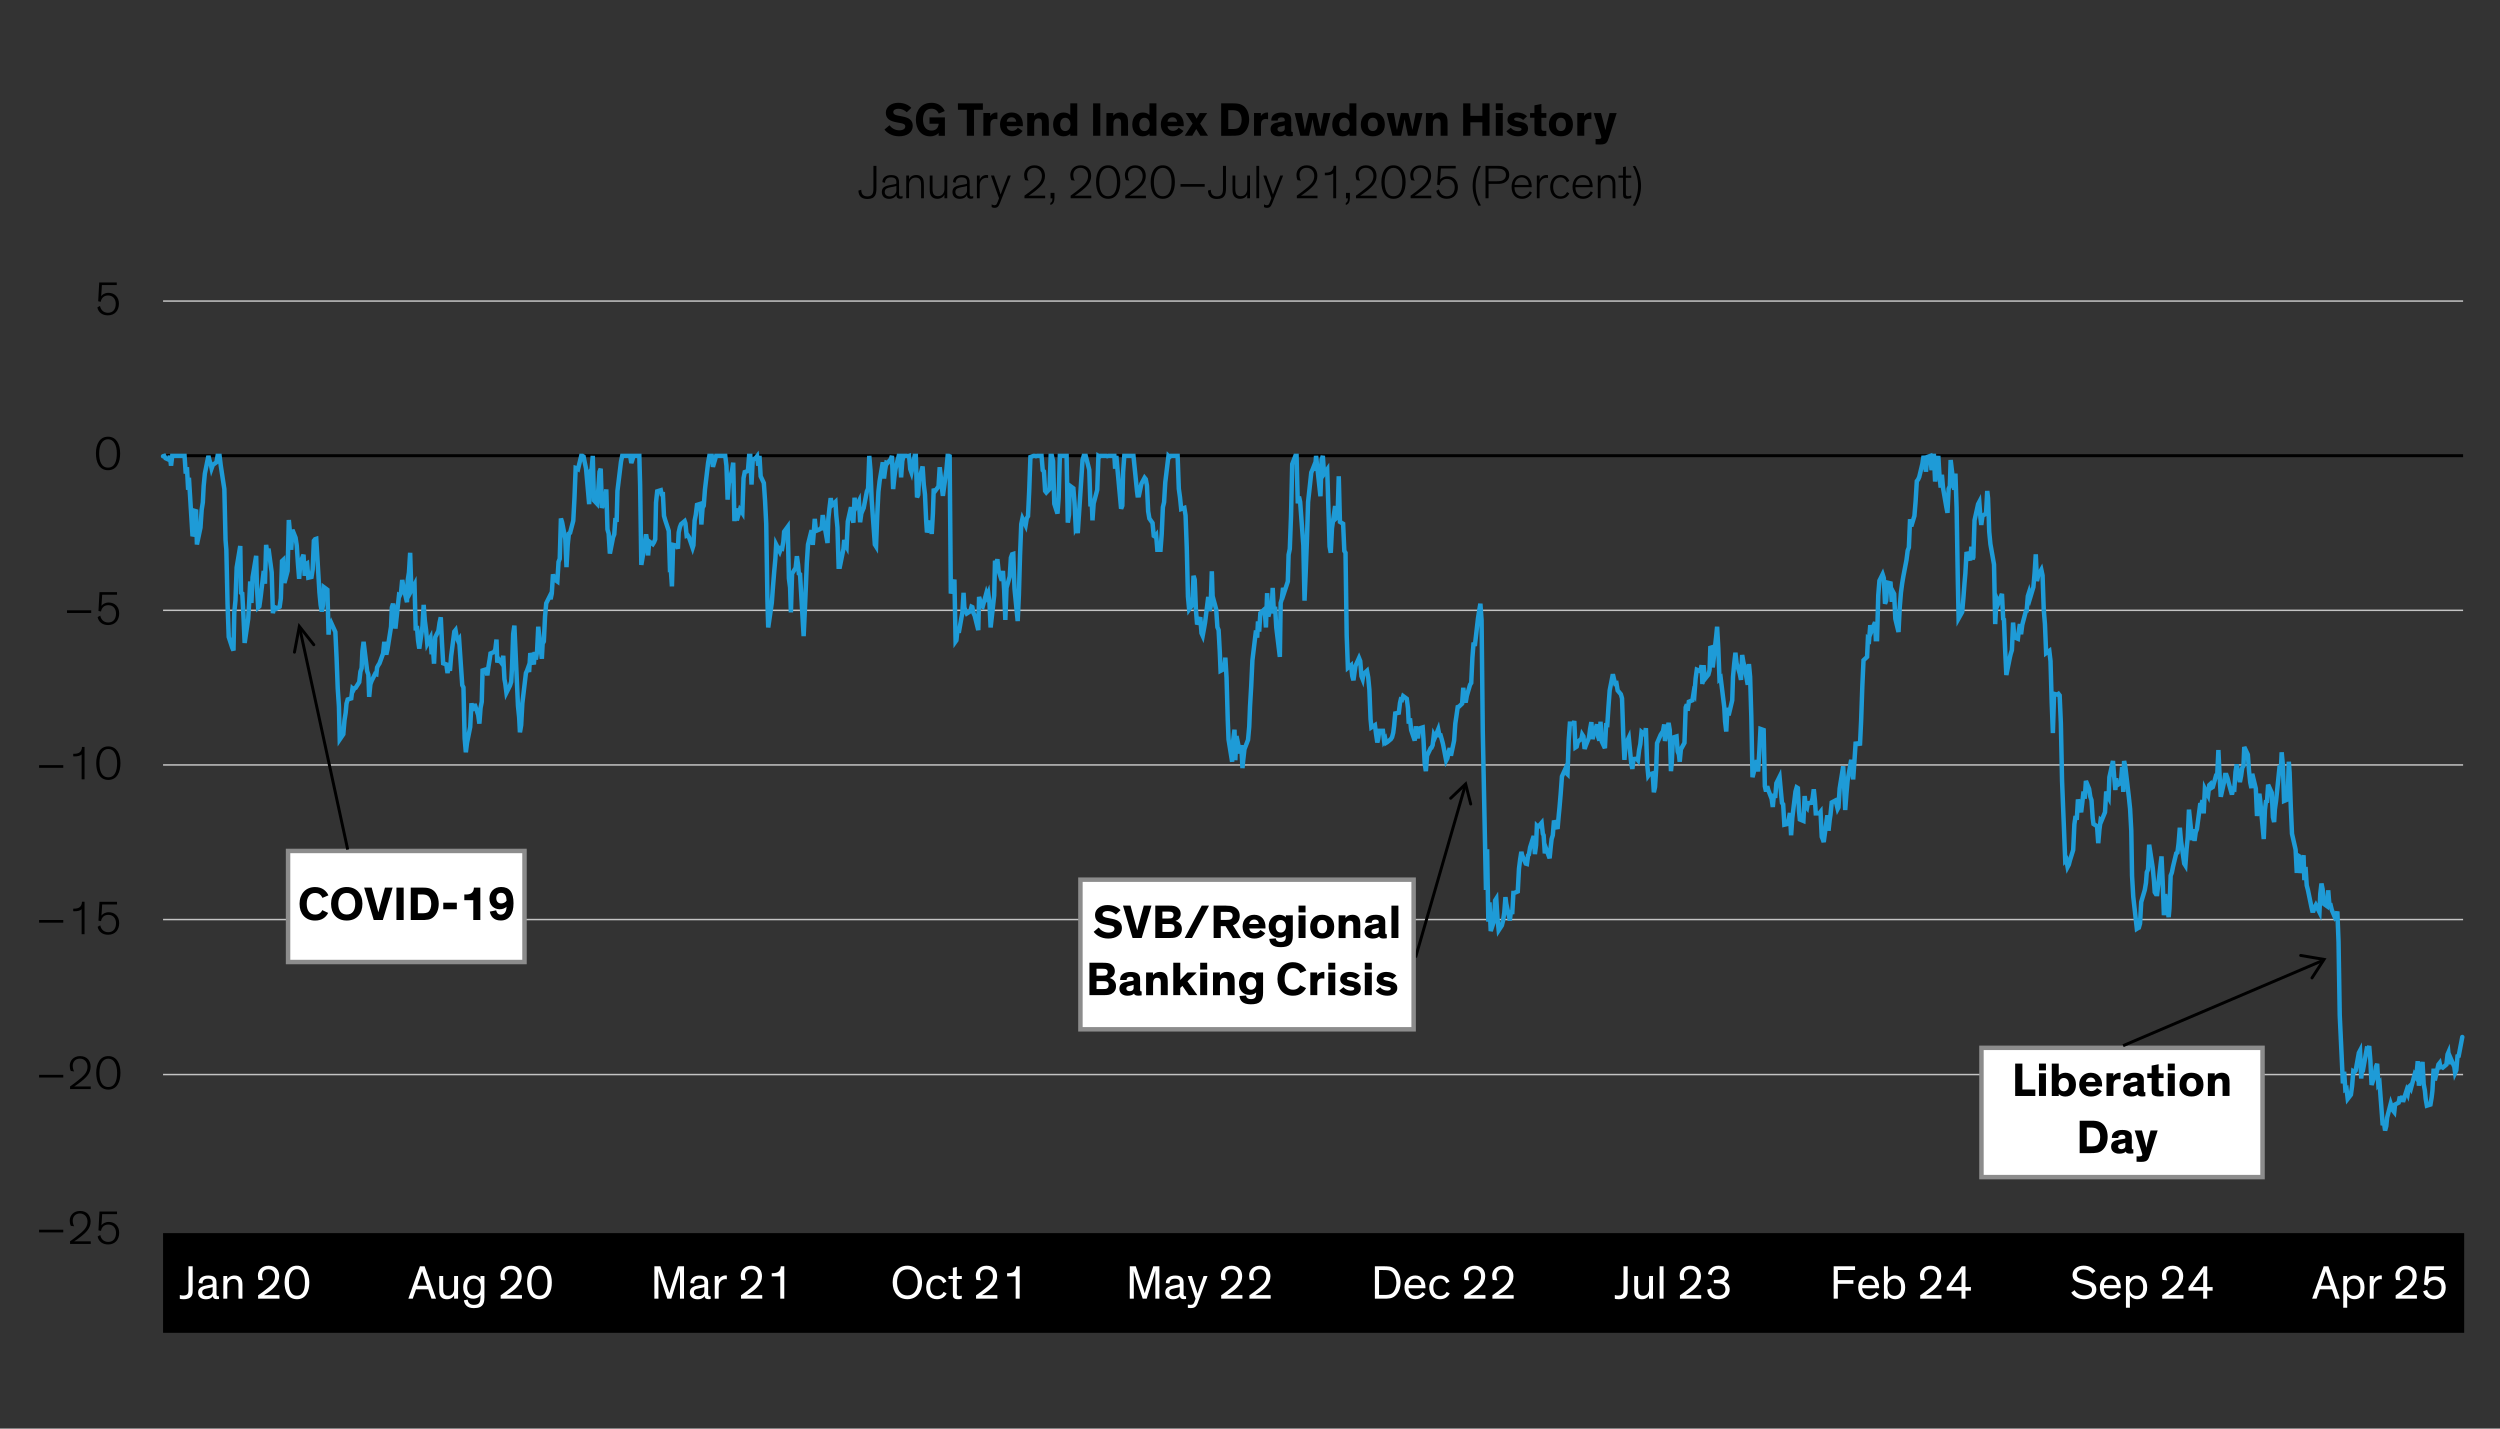 <?xml version="1.0" encoding="UTF-8"?>
<svg id="Blog_Template" data-name="Blog Template" xmlns="http://www.w3.org/2000/svg" viewBox="0 0 840 480">
  <rect x="0" y="0" width="840" height="480" fill="#333333" stroke="none"/>
  <defs>
    <style>
      .cls-1, .cls-2, .cls-3, .cls-4, .cls-5 {
        fill: none;
      }

      .cls-1, .cls-3, .cls-4 {
        stroke: #000;
      }

      .cls-6, .cls-7 {
        fill: #fff;
      }

      .cls-7 {
        stroke: #8c8c8c;
      }

      .cls-7, .cls-5 {
        stroke-width: 1.5px;
      }

      .cls-2 {
        stroke: #c4c4c4;
        stroke-width: .5px;
      }

      .cls-3 {
        stroke-linejoin: round;
      }

      .cls-4 {
        stroke-miterlimit: 10;
      }

      .cls-4, .cls-5 {
        stroke-linecap: round;
      }

      .cls-5 {
        stroke: #1e9bd7;
      }
    </style>
  </defs>
  <rect x="54.79" y="414.33" width="773.17" height="33.5"/>
  <g>
    <line class="cls-2" x1="54.79" y1="361.05" x2="827.6" y2="361.05"/>
    <line class="cls-2" x1="54.79" y1="308.97" x2="827.6" y2="308.97"/>
    <line class="cls-2" x1="54.79" y1="257.02" x2="827.6" y2="257.02"/>
    <line class="cls-2" x1="54.79" y1="205.07" x2="827.6" y2="205.07"/>
    <line class="cls-2" x1="54.79" y1="101.16" x2="827.6" y2="101.16"/>
  </g>
  <line class="cls-1" x1="54.79" y1="153.11" x2="827.6" y2="153.11"/>
  <polyline class="cls-5" points="54.79 153.3 55.19 153.18 55.6 153.94 56.67 154.44 57.07 153.18 57.47 156.47 57.87 153.18 58.27 153.18 59.34 153.18 59.74 153.18 60.14 153.18 60.54 153.18 60.81 153.18 62.01 153.18 62.41 159.13 62.81 156.98 63.22 164.58 63.48 160.53 64.69 180.17 65.09 179.15 65.49 171.68 65.89 171.8 66.16 182.95 67.36 177.25 67.76 171.3 68.16 168.76 68.43 163.31 68.83 159.13 70.03 153.18 70.43 154.82 70.84 156.09 71.1 157.36 71.5 156.22 72.71 155.33 73.11 153.18 73.38 153.18 73.78 153.18 74.18 156.47 75.38 164.33 75.78 181.43 76.05 184.73 76.45 202.72 76.85 214 78.05 217.67 78.45 218.56 78.72 205.76 79.12 201.71 79.52 190.68 80.73 183.46 80.99 199.17 81.4 199.43 81.8 206.9 82.2 216.03 83.4 207.92 83.67 203.35 84.07 195.37 84.47 202.59 84.87 193.98 86.07 186.76 86.34 197.4 86.74 204.12 87.14 203.73 87.55 200.82 88.61 191.82 89.02 196.13 89.42 183.08 89.82 186.12 90.22 184.35 91.29 192.33 91.69 206.02 92.09 204.24 92.49 204.12 92.89 204.5 93.96 203.86 94.36 201.07 94.76 188.53 95.16 188.15 95.57 195.88 96.64 191.82 97.04 174.72 97.44 179.03 97.84 184.73 98.24 178.01 99.31 180.67 99.71 183.33 100.11 189.42 100.51 194.49 100.91 189.16 101.98 186.38 102.38 193.47 102.78 189.54 103.19 189.29 103.59 194.1 104.66 193.85 105.06 191.32 105.46 181.69 105.86 181.18 106.26 181.05 107.33 199.05 107.73 203.23 108.13 205.51 108.53 203.23 108.8 197.27 110 198.16 110.4 213.24 110.81 208.17 111.21 210.83 111.47 209.69 112.68 212.35 113.08 220.84 113.48 231.36 113.88 237.31 114.15 248.46 115.35 246.69 115.75 242 116.15 239.47 116.42 236.43 116.82 235.03 118.02 234.65 118.43 231.36 118.83 231.74 119.09 231.23 119.49 231.1 120.7 229.2 121.1 225.66 121.5 224.52 121.77 218.81 122.17 215.65 123.37 225.53 123.77 226.67 124.04 234.15 124.44 229.96 124.84 228.82 126.04 226.42 126.45 226.54 126.71 224.26 127.11 223.5 127.52 222.87 128.72 219.57 129.12 215.65 129.39 217.93 129.79 219.95 130.19 218.18 131.39 210.58 131.66 204.12 132.06 202.85 132.46 204.88 132.86 211.21 134.07 199.93 134.33 200.06 134.73 199.17 135.14 194.87 135.54 197.15 136.74 202.34 137.01 194.87 137.41 192.33 137.81 185.74 138.21 198.41 139.28 196.39 139.68 211.84 140.08 210.32 140.48 215.27 140.88 217.93 141.95 210.45 142.35 203.23 142.75 208.55 143.16 211.72 143.56 216.28 144.63 214.25 145.03 219.83 145.43 217.17 145.83 223 146.23 214.13 147.3 211.97 147.7 209.18 148.1 207.41 148.5 215.77 148.9 222.87 149.97 223.25 150.37 226.16 150.78 223.38 151.18 225.4 151.58 220.46 152.65 212.22 153.05 211.72 153.45 214.13 153.85 215.14 154.25 214.63 155.32 230.22 155.72 230.98 156.12 248.08 156.52 252.77 156.92 249.6 157.99 244.28 158.4 236.3 158.8 238.33 159.2 238.07 159.46 236.55 160.67 240.23 161.07 243.14 161.47 237.82 161.87 235.79 162.14 225.28 163.34 224.9 163.74 226.92 164.14 223.88 164.54 221.47 164.81 219.57 166.02 219.07 166.42 218.18 166.82 214.89 167.08 222.62 167.49 221.35 168.69 223 169.09 220.33 169.49 228.19 169.76 229.58 170.16 232.75 171.36 230.34 171.76 229.08 172.03 224.39 172.43 212.98 172.83 210.2 174.04 237.19 174.44 241.12 174.7 246.06 175.11 243.65 175.51 236.3 176.71 226.16 177.11 225.28 177.38 224.52 177.78 225.78 178.18 219.45 179.38 223.25 179.65 219.07 180.05 221.6 180.45 218.94 180.85 210.58 182.06 221.35 182.32 216.28 182.73 215.52 183.13 207.16 183.53 202.72 184.73 200.31 185 201.33 185.4 199.43 185.8 192.96 186.2 194.61 187.27 195.37 187.67 188.78 188.07 187.77 188.47 174.21 188.87 175.48 189.94 181.05 190.34 190.56 190.75 183.08 191.15 179.28 191.55 179.03 192.62 174.97 193.02 167.37 193.42 157.23 193.82 157.36 194.22 157.61 195.29 153.18 195.69 153.18 196.09 153.43 196.49 155.46 196.9 157.36 197.96 169.4 198.37 158.25 198.77 157.74 199.17 153.18 199.57 168.13 200.64 169.27 201.04 164.33 201.44 158.5 201.84 157.49 202.24 170.66 203.31 167.37 203.71 164.45 204.11 177.89 204.51 179.28 204.92 186 205.99 180.55 206.39 179.53 206.79 174.08 207.19 175.35 207.46 164.96 208.66 155.08 209.06 153.18 209.46 153.18 209.86 153.18 210.13 153.18 211.33 153.18 211.73 153.18 212.13 155.58 212.54 154.32 212.8 153.18 214.01 153.18 214.41 153.18 214.81 153.18 215.08 162.93 215.48 189.8 216.68 182.7 217.08 179.53 217.48 182.07 217.75 186.63 218.15 181.94 219.35 182.83 219.75 182.19 220.16 181.18 220.42 168.89 220.82 165.09 222.03 164.71 222.43 166.61 222.7 165.34 223.1 173.32 223.5 174.72 224.7 178.39 225.1 191.19 225.37 191.06 225.77 197.02 226.17 183.08 227.37 183.33 227.78 184.35 228.04 178.9 228.44 177.13 228.84 176.11 230.05 175.1 230.31 175.86 230.72 180.04 231.12 179.91 231.52 180.55 232.72 184.09 232.99 183.21 233.39 174.97 233.79 172.94 234.19 169.65 235.39 169.27 235.66 176.24 236.06 170.66 236.46 169.9 236.87 164.45 237.93 155.46 238.34 153.18 238.74 153.18 239.14 153.18 239.54 156.85 240.61 153.18 241.01 153.18 241.41 153.18 241.81 153.18 242.21 153.18 243.28 153.18 243.68 153.18 244.08 156.47 244.48 167.88 244.89 162.43 245.96 158.12 246.36 155.46 246.76 175.1 247.16 170.79 247.56 174.84 248.63 171.17 249.03 171.68 249.43 172.31 249.83 160.65 250.23 158.63 251.3 158.25 251.7 153.18 252.1 153.18 252.51 162.81 252.91 154.57 253.98 153.81 254.38 153.3 254.78 156.47 255.18 153.18 255.58 160.02 256.65 162.3 257.05 168.13 257.45 175.99 257.85 201.45 258.12 210.83 259.32 202.59 259.72 197.15 260.13 192.08 260.53 187.64 260.79 182.95 262 185.36 262.4 184.22 262.8 184.35 263.2 182.07 263.47 178.65 264.67 177 265.07 194.36 265.47 197.4 265.74 205.76 266.14 192.71 267.34 190.81 267.75 186.88 268.15 189.67 268.41 192.71 268.81 192.96 270.02 213.75 270.42 205.26 270.82 195.88 271.09 189.16 271.49 182.95 272.69 178.14 273.09 183.08 273.36 179.79 273.76 174.34 274.16 178.39 275.36 177.89 275.77 177.51 276.03 178.14 276.43 173.07 276.84 175.48 278.04 182.45 278.31 174.46 278.71 170.66 279.11 167.37 279.51 169.78 280.71 168.64 280.98 173.07 281.38 177.25 281.78 190.43 282.18 190.43 283.39 184.47 283.65 181.43 284.05 182.95 284.46 183.71 284.86 175.22 285.93 170.41 286.33 173.96 286.73 175.61 287.13 167.24 287.53 170.54 288.6 168.38 289 175.48 289.4 172.56 289.8 171.55 290.2 170.66 291.27 165.09 291.67 164.2 292.07 153.18 292.48 157.99 292.88 168 293.95 182.95 294.35 183.59 294.75 173.2 295.15 165.21 295.55 161.67 296.62 155.33 297.02 160.78 297.42 157.74 297.82 155.46 298.22 155.58 299.29 154.32 299.69 153.18 300.1 164.33 300.5 160.4 300.9 157.49 301.97 153.18 302.37 153.18 302.77 160.4 303.17 154.95 303.57 153.18 304.64 153.18 305.04 153.3 305.44 153.18 305.84 157.61 306.24 158.75 307.31 153.18 307.72 153.18 308.12 167.12 308.52 166.23 308.78 161.54 309.99 156.73 310.39 162.81 310.79 166.1 311.19 174.97 311.46 178.9 312.66 174.97 313.06 179.41 313.46 172.44 313.73 164.2 314.13 165.09 315.34 163.44 315.74 156.98 316.14 160.53 316.4 163.31 316.81 166.61 318.01 157.74 318.41 153.18 318.81 153.18 319.08 153.3 319.48 199.43 320.68 194.74 321.08 215.52 321.35 215.14 321.75 211.34 322.15 212.6 323.36 205.76 323.76 199.17 324.02 204.12 324.43 205.26 324.83 206.14 326.03 205.38 326.43 203.86 326.7 203.99 327.1 206.02 327.5 206.9 328.7 211.72 328.97 200.57 329.37 201.96 329.77 203.61 330.17 203.86 331.38 199.43 331.64 200.31 332.05 199.3 332.45 202.47 332.85 210.83 334.05 200.06 334.32 188.4 334.72 189.67 335.12 187.9 335.52 191.7 336.59 195.12 336.99 191.82 337.39 198.16 337.79 208.3 338.19 197.53 339.26 193.72 339.66 187.39 340.07 186.25 340.47 186.12 340.87 197.78 341.94 208.68 342.34 200.06 342.74 186.38 343.14 176.11 343.54 174.21 344.61 176.49 345.01 174.08 345.41 173.45 345.81 164.96 346.22 153.56 347.28 153.18 347.69 153.18 348.09 153.3 348.49 153.18 348.89 153.18 349.96 153.18 350.36 157.99 350.76 158.37 351.16 164.96 351.56 165.47 352.63 164.33 353.03 153.18 353.43 153.18 353.83 154.95 354.24 169.27 355.31 172.56 355.71 167.24 356.11 153.18 356.51 153.18 356.78 153.18 357.98 153.18 358.38 153.18 358.78 175.61 359.18 172.94 359.45 163.19 360.65 164.07 361.05 169.14 361.45 177.38 361.86 176.62 362.12 179.15 363.33 160.78 363.73 154.57 364.13 153.18 364.4 153.18 364.8 153.18 366 157.87 366.4 170.16 366.8 167.88 367.07 174.84 367.47 169.14 368.67 164.58 369.07 153.18 369.48 153.43 369.74 153.18 370.14 153.18 371.35 153.18 371.75 153.18 372.02 153.3 372.42 153.18 372.82 153.18 374.02 153.18 374.42 153.18 374.69 157.49 375.09 153.18 375.49 157.87 376.69 170.92 377.1 169.9 377.36 158.63 377.76 153.18 378.16 153.18 379.37 153.18 379.64 153.18 380.04 153.18 380.44 153.18 380.84 153.18 382.04 165.09 382.31 167.12 382.71 163.19 383.11 164.45 383.51 162.55 384.58 160.53 384.98 161.03 385.38 163.19 385.78 171.8 386.19 174.21 387.25 175.73 387.66 180.04 388.06 180.29 388.46 179.79 388.86 184.73 389.93 184.73 390.33 179.53 390.73 170.41 391.13 168.76 391.53 162.05 392.6 153.18 393 153.56 393.4 153.18 393.81 153.18 394.21 153.18 395.28 153.18 395.68 153.18 396.08 164.2 396.48 167.12 396.88 171.04 397.95 170.66 398.35 173.2 398.75 183.97 399.15 200.44 399.55 204.75 400.62 203.23 401.02 193.47 401.42 194.74 401.83 204.88 402.23 209.82 403.3 207.41 403.7 212.73 404.1 213.62 404.5 211.46 404.9 209.18 405.97 200.57 406.37 205.26 406.77 203.86 407.17 191.95 407.44 200.31 408.64 204.75 409.04 210.7 409.45 211.72 409.85 219.07 410.11 225.4 411.32 224.77 411.72 220.97 412.12 227.68 412.52 241.75 412.79 248.46 413.99 255.94 414.39 248.46 414.79 245.17 415.06 255.43 415.46 247.32 416.66 253.15 417.07 250.37 417.47 258.09 417.73 255.31 418.13 251.76 419.34 248.59 419.74 244.16 420.01 237.31 420.41 230.47 420.81 221.85 422.01 211.84 422.41 214.25 422.68 208.8 423.08 212.22 423.48 206.02 424.69 204.88 425.09 207.16 425.35 210.83 425.75 199.3 426.16 207.16 427.36 202.85 427.63 197.53 428.03 206.14 428.43 203.86 428.83 210.83 430.03 220.71 430.3 202.59 430.7 201.2 431.1 197.53 431.5 199.05 432.71 195.37 432.97 186.38 433.37 184.47 433.78 173.45 434.18 155.96 435.25 153.18 435.65 153.18 436.05 169.14 436.45 166.86 436.85 168.64 437.92 183.21 438.32 201.83 438.72 192.2 439.12 181.81 439.52 168.64 440.59 158.75 440.99 157.87 441.39 156.85 441.8 158.12 442.2 153.18 443.27 163.06 443.67 166.74 444.07 154.44 444.47 153.18 444.87 159.26 445.94 157.74 446.34 170.66 446.74 183.59 447.14 185.74 447.54 177.51 448.61 170.03 449.01 174.08 449.42 173.7 449.82 160.02 450.22 175.35 451.29 175.99 451.69 185.11 452.09 185.74 452.49 213.62 452.89 224.39 453.96 223.5 454.36 227.18 454.76 228.57 455.16 225.66 455.43 223.76 456.63 221.09 457.04 222.11 457.44 227.18 457.84 228.19 458.1 226.54 459.31 225.4 459.71 227.56 460.11 231.74 460.51 241.62 460.78 244.41 461.98 243.65 462.38 246.82 462.78 249.48 463.05 248.34 463.45 245.55 464.66 245.55 465.06 248.97 465.46 248.34 465.72 249.6 466.13 249.35 467.33 248.34 467.73 247.7 468.13 246.18 468.4 244.03 468.8 239.72 470 239.47 470.4 236.17 470.67 235.03 471.07 235.16 471.47 233.89 472.68 234.78 473.08 237.95 473.34 243.14 473.75 241.37 474.15 245.3 475.35 248.84 475.75 244.03 476.02 246.44 476.42 248.08 476.82 244.79 478.02 244.41 478.29 248.34 478.69 256.45 479.09 259.11 479.49 253.91 480.7 251.38 480.96 251.25 481.37 250.37 481.77 246.94 482.17 247.7 483.24 245.04 483.64 247.07 484.04 247.07 484.44 248.46 484.84 249.98 485.91 255.56 486.31 254.8 486.71 252.77 487.11 251.38 487.51 253.91 488.58 248.84 488.98 243.14 489.39 240.35 489.79 237.57 490.19 237.44 491.26 236.43 491.66 231.1 492.06 234.78 492.46 236.05 492.86 233.77 493.93 230.09 494.33 229.46 494.73 220.97 495.13 215.9 495.54 217.04 496.6 207.79 497.01 205.13 497.41 202.85 497.81 208.42 498.21 245.68 499.28 299.02 499.68 285.34 500.08 309.67 500.48 303.2 500.88 312.83 501.95 309.54 502.35 302.57 502.75 301.94 503.15 308.53 503.56 312.58 504.63 310.93 505.03 309.29 505.43 306.63 505.83 301.43 506.1 303.58 507.3 309.29 507.7 305.87 508.1 307.13 508.5 300.04 508.77 300.04 509.97 299.53 510.37 291.93 510.77 288.76 511.18 286.22 511.44 287.37 512.65 290.15 513.05 290.28 513.45 287.37 513.72 287.11 514.12 284.7 515.32 280.9 515.72 286.98 516.12 283.94 516.39 277.48 516.79 277.86 517.99 276.47 518.39 280.14 518.66 280.65 519.06 286.73 519.46 285.08 520.67 288.38 521.07 284.32 521.34 281.92 521.74 280.65 522.14 275.71 523.34 278.5 523.74 273.93 524.01 271.15 524.41 266.46 524.81 260.88 526.01 258.22 526.28 259.74 526.68 260.12 527.08 248.72 527.48 243.14 528.69 243.14 528.96 242.26 529.36 251.13 529.76 250.87 530.16 249.22 531.36 248.21 531.63 246.82 532.03 247.45 532.43 251.63 532.83 250.49 533.9 247.83 534.3 244.79 534.7 242.64 535.1 248.34 535.51 246.69 536.57 243.4 536.98 247.58 537.38 248.84 537.78 242.51 538.18 249.1 539.25 251.38 539.65 243.65 540.05 243.65 540.45 237.44 540.85 231.99 541.92 226.54 542.32 228.32 542.72 229.71 543.13 229.58 543.53 231.99 544.6 233.26 545 234.65 545.4 246.56 545.8 255.31 546.2 250.11 547.27 247.83 547.67 252.01 548.07 256.32 548.47 258.35 548.87 255.05 549.94 254.93 550.34 255.43 550.74 252.01 551.15 249.98 551.55 245.93 552.62 246.82 553.02 244.66 553.42 256.45 553.82 260.63 554.09 260.25 555.29 259.87 555.69 266.2 556.09 264.43 556.49 258.09 556.76 249.73 557.96 246.94 558.36 246.31 558.77 245.68 559.17 243.4 559.43 248.97 560.64 242.89 561.04 245.3 561.44 259.11 561.71 256.32 562.11 247.83 563.31 247.45 563.71 252.52 564.11 253.53 564.38 255.94 564.78 251.76 565.98 249.6 566.39 237.69 566.79 236.68 567.05 238.83 567.45 235.79 568.66 235.29 569.06 232.75 569.33 233.26 569.73 227.94 570.13 225.02 571.33 225.53 571.73 223.5 572 229.84 572.4 223.5 572.8 228.19 574.01 226.67 574.41 225.15 574.67 217.67 575.07 217.55 575.48 224.26 576.68 213.37 576.95 210.58 577.35 217.8 577.75 228.19 578.15 227.81 579.35 237.57 579.62 242.38 580.02 245.8 580.42 237.82 580.82 240.35 582.03 235.29 582.29 227.43 582.69 223 583.1 219.32 583.5 222.87 584.57 226.42 584.97 228.44 585.37 220.08 585.77 222.49 586.17 224.01 587.24 230.09 587.64 223.12 588.04 227.43 588.44 240.73 588.84 261.14 589.91 256.95 590.31 255.43 590.72 259.23 591.12 252.65 591.52 244.92 592.59 245.3 592.99 264.18 593.39 265.95 593.79 264.18 594.19 265.57 595.26 268.36 595.66 271.15 596.06 266.71 596.46 268.1 596.86 263.16 597.93 261.01 598.33 265.32 598.74 269.75 599.14 270.26 599.54 277.1 600.61 276.85 601.01 275.33 601.41 273.17 601.81 280.65 602.21 274.82 603.28 265.95 603.68 264.56 604.08 264.81 604.48 272.67 604.75 275.33 605.95 275.83 606.36 267.47 606.76 270.89 607.16 271.4 607.42 269.88 608.63 269.75 609.03 268.23 609.43 265.19 609.83 269.12 610.1 273.3 611.3 273.3 611.7 272.79 612.1 281.16 612.37 281.79 612.77 282.93 613.98 273.93 614.38 279.13 614.78 275.45 615.04 273.81 615.45 269.63 616.65 268.99 617.05 270.13 617.45 271.78 617.72 271.27 618.12 264.94 619.32 257.46 619.72 266.2 619.99 272.16 620.39 266.84 620.79 262.28 622 255.31 622.4 258.22 622.66 261.9 623.07 256.07 623.47 249.86 624.67 249.73 624.94 250.49 625.34 242.13 625.74 230.6 626.14 221.85 627.34 220.71 627.61 214.63 628.01 215.01 628.41 210.07 628.81 212.1 630.02 209.06 630.28 214.76 630.69 214.76 631.09 200.06 631.49 195.12 632.56 192.96 632.96 194.23 633.36 202.85 633.76 201.83 634.16 195.75 635.23 196.01 635.63 202.21 636.03 198.79 636.43 199.55 636.83 207.92 637.9 212.35 638.3 204.24 638.71 199.17 639.11 196.13 639.51 193.72 640.58 188.15 640.98 184.98 641.38 183.97 641.78 174.46 642.18 176.87 643.25 173.32 643.65 168.38 644.05 161.67 644.45 161.16 644.86 160.27 645.92 155.84 646.33 153.18 646.73 154.82 647.13 158.5 647.53 153.56 648.6 153.18 649 157.99 649.4 153.18 649.8 153.18 650.2 161.79 651.27 153.18 651.67 159.89 652.07 163.82 652.48 159.51 652.88 164.07 653.95 170.28 654.35 172.31 654.75 164.2 655.15 163.31 655.42 154.57 656.62 164.58 657.02 159.13 657.42 170.66 657.82 194.74 658.09 207.79 659.29 205.64 659.69 201.07 660.09 195.75 660.36 192.71 660.76 185.49 661.97 188.28 662.37 183.71 662.77 187.9 663.04 187.26 663.44 174.84 664.64 169.4 665.04 168.64 665.44 174.08 665.71 176.37 666.11 173.32 667.31 172.56 667.71 164.96 667.98 167.37 668.38 178.65 668.78 182.83 669.99 189.67 670.39 209.69 670.66 204.24 671.06 201.58 671.46 202.59 672.66 199.55 673.06 207.92 673.33 208.17 673.73 218.43 674.13 226.8 675.33 220.84 675.6 219.7 676 218.43 676.4 209.18 676.8 214.13 678.01 214.63 678.28 212.35 678.68 209.69 679.08 213.11 679.48 209.94 680.68 205.38 680.95 205.26 681.35 200.31 681.75 199.05 682.15 200.82 683.22 197.27 683.62 192.58 684.02 186.25 684.42 195.25 684.83 193.34 685.89 191.44 686.3 193.34 686.7 204.88 687.1 209.69 687.5 219.45 688.57 218.69 688.97 222.11 689.37 236.05 689.77 246.31 690.17 233.13 691.24 233.39 691.64 233.13 692.04 233.64 692.45 243.02 692.85 262.4 693.92 289.27 694.32 288.89 694.72 291.29 695.12 290.53 695.52 289.01 696.59 285.59 696.99 276.97 697.39 274.19 697.79 275.45 698.19 268.61 699.26 272.92 699.66 269.63 700.06 265.95 700.47 268.36 700.87 262.4 701.94 265.06 702.34 267.72 702.74 268.87 703.14 274.82 703.41 276.85 704.61 277.61 705.01 283.31 705.41 278.75 705.81 275.58 706.08 275.83 707.28 272.92 707.68 265.95 708.09 267.22 708.49 267.98 708.75 261.14 709.96 255.69 710.36 261.01 710.76 265.44 711.03 261.52 711.43 263.8 712.63 263.04 713.03 257.71 713.43 266.08 713.7 255.69 714.1 257.59 715.3 267.85 715.71 271.78 716.11 279.13 716.37 294.33 716.77 301.3 717.98 312.07 718.38 311.82 718.65 311.69 719.05 310.3 719.45 303.08 720.65 299.02 721.05 296.62 721.32 293.07 721.72 292.18 722.12 283.82 723.33 291.67 723.73 295.98 723.99 299.78 724.39 300.42 724.8 300.42 726 290.03 726.27 287.75 726.67 296.36 727.07 307.51 727.47 300.42 728.67 308.15 728.94 305.1 729.34 294.21 729.74 293.19 730.14 291.17 731.21 286.73 731.61 286.48 732.01 283.31 732.42 278.12 732.82 282.55 733.89 290.15 734.29 290.79 734.69 285.34 735.09 281.28 735.49 272.03 736.56 282.3 736.96 278.62 737.36 282.55 737.76 279.64 738.16 278.62 739.23 270.51 739.63 270.51 740.04 268.87 740.44 273.3 740.84 265.06 741.91 267.22 742.31 263.8 742.71 263.42 743.11 264.68 743.51 264.43 744.58 260.63 744.98 260.63 745.38 252.01 745.78 260.5 746.18 267.72 747.25 262.91 747.65 260.38 748.06 260.38 748.46 261.52 748.86 263.16 749.93 266.96 750.33 265.06 750.73 265.19 751.13 259.36 751.53 256.83 752.6 262.78 753 260.76 753.4 257.97 753.8 257.33 754.07 251 755.27 253.53 755.68 259.11 756.08 262.91 756.48 264.81 756.75 260 757.95 264.94 758.35 274.19 758.75 268.36 759.15 266.71 759.42 268.87 760.62 281.92 761.02 272.03 761.42 268.87 761.69 269.75 762.09 263.67 763.3 266.33 763.7 274.57 764.1 276.21 764.36 271.91 764.77 268.99 765.97 257.21 766.37 258.6 766.64 252.77 767.04 256.95 767.44 269.12 768.64 268.61 769.04 255.94 769.31 259.62 769.71 271.15 770.11 280.14 771.32 285.46 771.72 293.32 771.98 287.37 772.39 287.62 772.79 293.32 773.99 287.37 774.26 295.73 774.66 291.29 775.06 297.5 775.46 299.02 776.66 304.85 776.93 305.99 777.33 305.99 777.73 304.85 778.13 304.09 779.34 306.5 779.6 300.42 780.01 296.87 780.41 298.77 780.81 303.71 781.88 304.47 782.28 299.15 782.68 304.09 783.08 304.09 783.48 305.74 784.55 308.27 784.95 307.77 785.35 306.25 785.75 316.51 786.15 341.09 787.22 364.03 787.63 360.1 788.03 366.05 788.43 365.8 788.83 369.22 789.9 367.83 790.3 364.91 790.7 359.97 791.1 360.22 791.5 359.72 792.57 353.76 792.97 353 793.37 362.38 793.77 357.56 794.18 358.32 795.24 352.37 795.65 352.5 796.05 351.48 796.45 356.42 796.85 364.53 797.92 361.36 798.32 358.45 798.72 357.44 799.12 364.41 799.52 363.9 800.59 378.09 800.99 376.95 801.39 379.86 801.8 378.34 802.06 375.56 803.27 370.87 803.67 372.14 804.07 373.15 804.47 373.66 804.74 371.12 805.94 370.49 806.34 368.46 806.74 370.23 807.14 368.21 807.41 370.23 808.61 366.43 809.01 367.45 809.41 365.17 809.68 364.91 810.08 365.67 811.29 361.11 811.69 361.75 812.09 359.59 812.36 356.55 812.76 364.79 813.96 356.8 814.36 364.28 814.76 366.43 815.03 369.22 815.43 371.5 816.63 371.12 817.03 368.71 817.3 366.43 817.7 359.08 818.1 363.01 819.31 357.69 819.71 357.18 819.98 358.58 820.38 358.45 820.78 358.7 821.98 357.69 822.38 354.27 822.65 353.64 823.05 357.56 823.45 355.66 824.65 358.45 824.92 360.48 825.32 359.59 825.72 354.9 826.12 354.78 827.33 348.44"/>
  <polygon class="cls-7" points="96.79 285.92 176.23 285.92 176.23 323.24 96.79 323.24 96.79 285.92 96.79 285.92"/>
  <polygon class="cls-7" points="665.77 352.07 760.21 352.07 760.21 395.51 665.77 395.51 665.77 352.07 665.77 352.07"/>
  <g>
    <line class="cls-3" x1="713.36" y1="351.35" x2="780.17" y2="322.84"/>
    <polyline class="cls-4" points="776.83 328.58 780.87 322.36 773.03 321.03"/>
  </g>
  <g>
    <line class="cls-3" x1="475.63" y1="321.71" x2="492.46" y2="263.41"/>
    <polyline class="cls-4" points="494.16 270.15 492.46 263.41 487.43 268.21"/>
  </g>
  <polygon class="cls-7" points="363.02 295.57 474.98 295.57 474.98 345.85 363.02 345.85 363.02 295.57 363.02 295.57"/>
  <g>
    <line class="cls-3" x1="116.83" y1="285.46" x2="100.58" y2="210.46"/>
    <polyline class="cls-4" points="98.94 219.13 100.58 210.46 105.43 216.63"/>
  </g>
  <g id="Outlined">
    <g>
      <path d="M304.68,37.72c-.75-.72-1.73-1.18-2.82-1.18-1.01,0-1.71.42-1.71,1.1s.5.99,1.49,1.18l1.76.35c2.02.4,3.28,1.2,3.28,3.12,0,2.26-2,3.51-4.58,3.51s-4.24-1.34-4.91-2.27l1.68-1.44c.67.9,1.79,1.7,3.3,1.7,1.26,0,2-.5,2-1.3,0-.75-.64-.96-1.63-1.14l-1.41-.27c-1.98-.38-3.49-1.1-3.49-3.23,0-1.95,1.81-3.31,4.19-3.31,1.92,0,3.46.72,4.38,1.71l-1.54,1.47Z"/>
      <path d="M312.93,34.53c2.42,0,3.84,1.31,4.5,2.79l-2.02.85c-.45-1.07-1.26-1.65-2.45-1.65-1.79,0-2.83,1.38-2.83,3.65s1.01,3.7,2.85,3.7c1.58,0,2.3-1.01,2.43-2.3h-3.09v-2.13h5.17v6.18h-2.11v-.96c-.46.56-1.47,1.15-2.83,1.15-2.98,0-4.82-2.31-4.82-5.63s2.05-5.63,5.2-5.63Z"/>
      <path d="M321.86,34.73h8.39v2.16h-2.98v8.72h-2.42v-8.72h-2.99v-2.16Z"/>
      <path d="M332.72,37.99v1.04c.21-.58,1.07-1.22,2.14-1.22.1,0,.18,0,.27.02v2.24c-.26-.06-.54-.1-.75-.1-.9,0-1.34.43-1.52,1.07-.08.29-.11.64-.11,1.02v3.54h-2.34v-7.62h2.3Z"/>
      <path d="M343.6,43.99c-.45.64-1.55,1.81-3.65,1.81-2.24,0-3.95-1.47-3.95-4.03,0-2.38,1.63-3.97,3.91-3.97,2.51,0,3.79,1.81,3.79,4.13,0,.16,0,.34-.02.48h-5.43c.08.83.69,1.55,1.84,1.55,1.02,0,1.63-.61,1.89-1.06l1.62,1.09ZM338.26,40.9h3.18c-.05-.88-.61-1.49-1.55-1.49s-1.6.69-1.63,1.49Z"/>
      <path d="M352.42,45.61h-2.34v-3.84c0-1.17-.05-1.98-1.2-1.98-.98,0-1.39.77-1.39,1.81v4.02h-2.34v-7.62h2.3v.94c.37-.62,1.2-1.14,2.29-1.14.88,0,1.55.24,2,.74.48.54.67,1.07.67,2.75v4.32Z"/>
      <path d="M359.62,38.68v-3.95h2.34v10.88h-2.34v-.7c-.37.42-1.18.9-2.24.9-2.16,0-3.54-1.6-3.54-4s1.42-4,3.55-4c1.11,0,1.84.42,2.23.88ZM357.94,39.58c-1.09,0-1.73.86-1.73,2.22s.59,2.24,1.73,2.24c1.04,0,1.74-.91,1.74-2.24s-.7-2.22-1.74-2.22Z"/>
      <path d="M369.7,45.61h-2.42v-10.88h2.42v10.88Z"/>
      <path d="M379.03,45.61h-2.34v-3.84c0-1.17-.05-1.98-1.2-1.98-.98,0-1.39.77-1.39,1.81v4.02h-2.34v-7.62h2.3v.94c.37-.62,1.2-1.14,2.29-1.14.88,0,1.55.24,2,.74.48.54.67,1.07.67,2.75v4.32Z"/>
      <path d="M386.22,38.68v-3.95h2.34v10.88h-2.34v-.7c-.37.42-1.19.9-2.24.9-2.16,0-3.54-1.6-3.54-4s1.42-4,3.55-4c1.1,0,1.84.42,2.23.88ZM384.54,39.58c-1.09,0-1.73.86-1.73,2.22s.59,2.24,1.73,2.24c1.04,0,1.75-.91,1.75-2.24s-.7-2.22-1.75-2.22Z"/>
      <path d="M397.64,43.99c-.45.64-1.55,1.81-3.65,1.81-2.24,0-3.95-1.47-3.95-4.03,0-2.38,1.63-3.97,3.91-3.97,2.51,0,3.79,1.81,3.79,4.13,0,.16,0,.34-.02.48h-5.43c.08.83.69,1.55,1.84,1.55,1.02,0,1.63-.61,1.89-1.06l1.62,1.09ZM392.3,40.9h3.18c-.05-.88-.61-1.49-1.55-1.49s-1.6.69-1.63,1.49Z"/>
      <path d="M405.62,37.99l-2.38,3.57,2.66,4.05h-2.58l-1.38-2.29-1.34,2.29h-2.53l2.64-4.1-2.35-3.52h2.62l1.1,1.86,1.04-1.86h2.5Z"/>
      <path d="M410.31,45.61v-10.88h4c.98,0,2,.05,2.9.5,1.68.82,2.5,2.77,2.5,4.91,0,1.87-.61,3.36-1.62,4.34-1.15,1.14-2.47,1.14-4.48,1.14h-3.3ZM412.71,43.35h1.1c1.1,0,1.99-.02,2.53-.56.46-.46.86-1.38.86-2.59,0-1.15-.37-2.1-.98-2.62-.56-.48-1.33-.56-2.59-.56h-.93v6.34Z"/>
      <path d="M423.65,37.99v1.04c.21-.58,1.07-1.22,2.15-1.22.1,0,.18,0,.27.02v2.24c-.26-.06-.54-.1-.75-.1-.9,0-1.34.43-1.52,1.07-.08.29-.11.64-.11,1.02v3.54h-2.34v-7.62h2.3Z"/>
      <path d="M433.86,43.71c0,.48.06.64.4.64h.11v1.34c-.34.06-.67.1-1.09.1-.67,0-1.3-.13-1.46-.69h-.02c-.35.37-.99.7-2.15.7-1.68,0-2.75-.88-2.75-2.43,0-.83.35-1.38.96-1.74.46-.27.98-.43,1.87-.58l1.47-.24c.42-.06.48-.11.48-.35v-.13c0-.58-.32-.9-1.12-.9s-1.26.34-1.26,1.1l-2.16-.02c-.03-1.76,1.33-2.69,3.52-2.69,1.95,0,3.19.61,3.19,2.34v3.54ZM431.68,42.15c-.16.06-.35.13-.85.24l-.53.11c-.3.06-.56.13-.75.26-.21.13-.32.34-.32.62,0,.62.46.9,1.14.9.77,0,1.31-.35,1.31-1.15v-.98Z"/>
      <path d="M441.52,42.67c-.16-.77-.35-1.78-.51-2.59h-.02c-.18.77-.34,1.79-.53,2.62l-.64,2.91h-2.91l-1.92-7.62h2.4l.61,3.3c.14.78.27,1.55.43,2.34h.02c.18-.75.32-1.46.54-2.39l.8-3.25h2.5l.82,3.28c.26,1.01.35,1.57.53,2.35h.02c.16-.77.26-1.3.46-2.4l.62-3.23h2.3l-2.02,7.62h-2.88l-.62-2.95Z"/>
      <path d="M453.41,38.68v-3.95h2.34v10.88h-2.34v-.7c-.37.42-1.18.9-2.24.9-2.16,0-3.54-1.6-3.54-4s1.42-4,3.55-4c1.1,0,1.84.42,2.22.88ZM451.73,39.58c-1.09,0-1.73.86-1.73,2.22s.59,2.24,1.73,2.24c1.04,0,1.75-.91,1.75-2.24s-.7-2.22-1.75-2.22Z"/>
      <path d="M461.26,37.8c2.4,0,4.05,1.46,4.05,4.03s-1.65,3.97-4.05,3.97-4.03-1.39-4.03-3.97,1.63-4.03,4.03-4.03ZM461.26,44.03c1.07,0,1.68-.83,1.68-2.22s-.59-2.24-1.68-2.24-1.67.83-1.67,2.24.59,2.22,1.67,2.22Z"/>
      <path d="M472.46,42.67c-.16-.77-.35-1.78-.51-2.59h-.02c-.18.77-.34,1.79-.53,2.62l-.64,2.91h-2.91l-1.92-7.62h2.4l.61,3.3c.14.78.27,1.55.43,2.34h.02c.18-.75.32-1.46.54-2.39l.8-3.25h2.5l.82,3.28c.26,1.01.35,1.57.53,2.35h.02c.16-.77.26-1.3.46-2.4l.62-3.23h2.3l-2.02,7.62h-2.88l-.62-2.95Z"/>
      <path d="M486.38,45.61h-2.34v-3.84c0-1.17-.05-1.98-1.2-1.98-.98,0-1.39.77-1.39,1.81v4.02h-2.34v-7.62h2.31v.94c.37-.62,1.2-1.14,2.29-1.14.88,0,1.55.24,2,.74.48.54.67,1.07.67,2.75v4.32Z"/>
      <path d="M494.04,41.1v4.51h-2.42v-10.88h2.42v4.19h4.03v-4.19h2.42v10.88h-2.42v-4.51h-4.03Z"/>
      <path d="M504.93,37.02h-2.35v-2.29h2.35v2.29ZM504.93,45.61h-2.35v-7.62h2.35v7.62Z"/>
      <path d="M511.79,40.31c-.56-.51-1.31-.83-2.06-.83-.53,0-.99.18-.99.56s.35.51,1.14.67l1.2.26c1.23.26,2.35.75,2.35,2.21,0,1.78-1.55,2.62-3.36,2.62s-3.22-.77-3.91-1.71l1.47-1.18c.46.64,1.38,1.17,2.43,1.17.78,0,1.18-.26,1.18-.67s-.46-.51-.98-.61l-1.2-.24c-.77-.14-1.42-.4-1.89-.8-.42-.35-.66-.85-.66-1.49,0-1.81,1.75-2.47,3.25-2.47,1.42,0,2.56.53,3.33,1.26l-1.31,1.25Z"/>
      <path d="M519.57,45.64c-.32.06-.85.13-1.41.13-.91,0-1.87-.13-2.27-.66-.29-.38-.32-.8-.32-1.57v-3.97h-1.47v-1.58h1.47v-2.59l2.34-.46v3.06h1.67v1.58h-1.67v3.38c0,.43.05.64.19.78.16.18.45.24.88.24.27,0,.48-.02.59-.03v1.7Z"/>
      <path d="M524.46,37.8c2.4,0,4.05,1.46,4.05,4.03s-1.65,3.97-4.05,3.97-4.03-1.39-4.03-3.97,1.63-4.03,4.03-4.03ZM524.46,44.03c1.07,0,1.68-.83,1.68-2.22s-.59-2.24-1.68-2.24-1.67.83-1.67,2.24.59,2.22,1.67,2.22Z"/>
      <path d="M532.29,37.99v1.04c.21-.58,1.07-1.22,2.14-1.22.1,0,.18,0,.27.02v2.24c-.26-.06-.54-.1-.75-.1-.9,0-1.34.43-1.52,1.07-.08.29-.11.64-.11,1.02v3.54h-2.34v-7.62h2.31Z"/>
      <path d="M543.21,37.99l-2.62,8.24c-.26.8-.48,1.33-.8,1.67-.38.42-.93.66-2.26.66-.56,0-.9-.02-1.42-.06v-1.81c.32.02.48.02.7.02.56,0,1.23.02,1.23-.64,0-.29-.13-.56-.24-.93l-2.32-7.14h2.45l1.09,4.07c.19.72.38,1.63.38,1.63h.02s.18-.94.35-1.63l1.04-4.07h2.4Z"/>
      <path d="M289.38,63.75c.02,1.42.59,2.24,2.1,2.24.82,0,1.31-.27,1.62-.74.27-.42.37-1.02.37-1.84v-7.68h1.01v7.48c0,1.06-.11,1.89-.46,2.48-.43.74-1.22,1.17-2.56,1.17-1.75,0-2.98-.75-3.04-2.82l.98-.29Z"/>
      <path d="M296.49,61.2c-.03-1.5,1.22-2.38,2.88-2.38,1.57,0,2.71.48,2.71,2.4v3.79c0,.62.05.99.61.99.26,0,.5-.1.58-.14v.74c-.18.1-.46.18-.82.18-.74,0-1.28-.4-1.25-1.23h-.02c-.27.59-1.1,1.26-2.46,1.26-1.5,0-2.43-.9-2.43-2.31,0-.66.21-1.15.58-1.49.5-.45,1.27-.66,2.19-.83l1.74-.32c.27-.05.38-.08.38-.42v-.24c0-1.06-.5-1.6-1.86-1.6-1.28,0-1.95.67-1.95,1.81l-.88-.21ZM301.18,62.51c-.14.05-.35.11-.96.22l-.94.18c-.53.1-1.01.21-1.36.4-.38.22-.64.56-.64,1.17,0,1.01.69,1.52,1.67,1.52,1.25,0,2.24-.82,2.24-2.08v-1.41Z"/>
      <path d="M310.42,66.61h-.94v-4.1c0-1.2-.08-1.9-.48-2.34-.29-.32-.74-.5-1.36-.5-.69,0-1.2.24-1.55.62-.45.46-.64,1.14-.64,1.78v4.53h-.95v-7.62h.95v1.26c.29-.74,1.12-1.44,2.42-1.44.79,0,1.44.24,1.89.74.48.54.67,1.06.67,2.75v4.31Z"/>
      <path d="M312.39,58.99h.94v4.35c0,.96.11,1.65.48,2.08.29.32.72.5,1.36.5,1.57,0,2.16-1.28,2.16-2.4v-4.53h.95v7.62h-.95v-1.25c-.29.74-1.09,1.44-2.38,1.44-.78,0-1.44-.24-1.89-.74-.43-.48-.67-1.14-.67-2.31v-4.77Z"/>
      <path d="M320.22,61.2c-.03-1.5,1.22-2.38,2.88-2.38,1.57,0,2.71.48,2.71,2.4v3.79c0,.62.05.99.61.99.26,0,.5-.1.58-.14v.74c-.18.1-.46.18-.82.18-.74,0-1.28-.4-1.25-1.23h-.02c-.27.59-1.1,1.26-2.46,1.26-1.5,0-2.43-.9-2.43-2.31,0-.66.21-1.15.58-1.49.5-.45,1.26-.66,2.19-.83l1.75-.32c.27-.05.38-.08.38-.42v-.24c0-1.06-.5-1.6-1.86-1.6-1.28,0-1.95.67-1.95,1.81l-.88-.21ZM324.91,62.51c-.14.05-.35.11-.96.22l-.94.18c-.53.1-1.01.21-1.36.4-.38.22-.64.56-.64,1.17,0,1.01.69,1.52,1.67,1.52,1.25,0,2.24-.82,2.24-2.08v-1.41Z"/>
      <path d="M332,59.79c-.18-.03-.35-.05-.53-.05-1.33,0-2.29,1.02-2.29,2.56v4.31h-.94v-7.62h.94v1.47c.27-.9,1.15-1.67,2.31-1.67.18,0,.34.02.51.05v.94Z"/>
      <path d="M335.77,64.07l.43,1.26h.02c.08-.24.22-.66.48-1.31l1.94-5.03h.98l-3.41,8.66c-.22.58-.43,1.09-.64,1.44-.3.5-.69.75-1.39.75-.48,0-.83-.16-.99-.26v-.94c.29.19.61.32.96.32.3,0,.53-.1.69-.34.11-.16.22-.38.42-.9l.42-1.12-2.72-7.62h1.03l1.81,5.07Z"/>
      <path d="M344.47,60.53c-.27-.58-.37-1.15-.37-1.73,0-1.79,1.33-3.26,3.47-3.26,2.4,0,3.55,1.62,3.55,3.54,0,2.29-1.58,3.7-3.12,4.95-1.01.8-2,1.49-2.38,1.71h5.55v.88h-6.95v-.88c.85-.56,2.38-1.75,3.76-2.9,1.15-1.04,2.1-2.05,2.1-3.73s-1.14-2.72-2.54-2.72c-1.62,0-2.43,1.14-2.43,2.45,0,.86.32,1.6.51,1.87l-1.15-.18Z"/>
      <path d="M354.3,64.79v1.7c0,.62-.08,1.04-.24,1.41-.22.5-.58.83-1.14.98v-.69c.56-.21.69-.8.69-1.42v-.14h-.62v-1.83h1.31Z"/>
      <path d="M359.98,60.53c-.27-.58-.37-1.15-.37-1.73,0-1.79,1.33-3.26,3.47-3.26,2.4,0,3.55,1.62,3.55,3.54,0,2.29-1.58,3.7-3.12,4.95-1.01.8-2,1.49-2.38,1.71h5.55v.88h-6.95v-.88c.85-.56,2.38-1.75,3.76-2.9,1.15-1.04,2.1-2.05,2.1-3.73s-1.14-2.72-2.54-2.72c-1.62,0-2.43,1.14-2.43,2.45,0,.86.32,1.6.51,1.87l-1.15-.18Z"/>
      <path d="M368.27,61.17c0-3.17,1.3-5.63,4.07-5.63s4.07,2.46,4.07,5.63c0,2.93-1.11,5.63-4.07,5.63s-4.07-2.71-4.07-5.63ZM369.36,61.14c0,2.47.67,4.79,2.98,4.79s2.96-2.32,2.96-4.79c0-2.66-.96-4.74-2.96-4.74s-2.98,2.08-2.98,4.74Z"/>
      <path d="M378.33,60.53c-.27-.58-.37-1.15-.37-1.73,0-1.79,1.33-3.26,3.47-3.26,2.4,0,3.55,1.62,3.55,3.54,0,2.29-1.58,3.7-3.12,4.95-1.01.8-2,1.49-2.38,1.71h5.55v.88h-6.95v-.88c.85-.56,2.38-1.75,3.76-2.9,1.15-1.04,2.1-2.05,2.1-3.73s-1.14-2.72-2.54-2.72c-1.62,0-2.43,1.14-2.43,2.45,0,.86.32,1.6.51,1.87l-1.15-.18Z"/>
      <path d="M386.62,61.17c0-3.17,1.3-5.63,4.07-5.63s4.07,2.46,4.07,5.63c0,2.93-1.1,5.63-4.07,5.63s-4.07-2.71-4.07-5.63ZM387.71,61.14c0,2.47.67,4.79,2.98,4.79s2.96-2.32,2.96-4.79c0-2.66-.96-4.74-2.96-4.74s-2.98,2.08-2.98,4.74Z"/>
      <path d="M404.78,62.74h-8.13v-.9h8.13v.9Z"/>
      <path d="M406.83,63.75c.02,1.42.59,2.24,2.1,2.24.82,0,1.31-.27,1.62-.74.27-.42.37-1.02.37-1.84v-7.68h1.01v7.48c0,1.06-.11,1.89-.46,2.48-.43.74-1.22,1.17-2.56,1.17-1.75,0-2.98-.75-3.04-2.82l.98-.29Z"/>
      <path d="M414.11,58.99h.95v4.35c0,.96.11,1.65.48,2.08.29.32.72.5,1.36.5,1.57,0,2.16-1.28,2.16-2.4v-4.53h.94v7.62h-.94v-1.25c-.29.74-1.09,1.44-2.38,1.44-.78,0-1.44-.24-1.89-.74-.43-.48-.67-1.14-.67-2.31v-4.77Z"/>
      <path d="M423.08,66.61h-.94v-10.88h.94v10.88Z"/>
      <path d="M427.28,64.07l.43,1.26h.02c.08-.24.22-.66.48-1.31l1.94-5.03h.98l-3.41,8.66c-.22.58-.43,1.09-.64,1.44-.3.5-.69.75-1.39.75-.48,0-.83-.16-.99-.26v-.94c.29.19.61.32.96.32.3,0,.53-.1.69-.34.11-.16.22-.38.42-.9l.42-1.12-2.72-7.62h1.02l1.81,5.07Z"/>
      <path d="M435.98,60.53c-.27-.58-.37-1.15-.37-1.73,0-1.79,1.33-3.26,3.47-3.26,2.4,0,3.55,1.62,3.55,3.54,0,2.29-1.58,3.7-3.12,4.95-1.01.8-2,1.49-2.38,1.71h5.55v.88h-6.95v-.88c.85-.56,2.39-1.75,3.76-2.9,1.15-1.04,2.1-2.05,2.1-3.73s-1.14-2.72-2.54-2.72c-1.62,0-2.43,1.14-2.43,2.45,0,.86.32,1.6.51,1.87l-1.15-.18Z"/>
      <path d="M447.97,66.61v-8.37c-.5.5-1.49.66-2.32.66-.16,0-.34,0-.51-.02v-.85h.26c.86,0,1.44-.16,1.86-.46.54-.4.8-1.02.83-1.86h.86v10.9h-.98Z"/>
      <path d="M453.56,64.79v1.7c0,.62-.08,1.04-.24,1.41-.22.5-.58.83-1.14.98v-.69c.56-.21.69-.8.69-1.42v-.14h-.62v-1.83h1.31Z"/>
      <path d="M455.86,60.53c-.27-.58-.37-1.15-.37-1.73,0-1.79,1.33-3.26,3.47-3.26,2.4,0,3.55,1.62,3.55,3.54,0,2.29-1.58,3.7-3.12,4.95-1.01.8-2,1.49-2.38,1.71h5.55v.88h-6.95v-.88c.85-.56,2.38-1.75,3.76-2.9,1.15-1.04,2.1-2.05,2.1-3.73s-1.14-2.72-2.54-2.72c-1.62,0-2.43,1.14-2.43,2.45,0,.86.32,1.6.51,1.87l-1.15-.18Z"/>
      <path d="M464.15,61.17c0-3.17,1.3-5.63,4.07-5.63s4.07,2.46,4.07,5.63c0,2.93-1.1,5.63-4.07,5.63s-4.07-2.71-4.07-5.63ZM465.24,61.14c0,2.47.67,4.79,2.98,4.79s2.96-2.32,2.96-4.79c0-2.66-.96-4.74-2.96-4.74s-2.98,2.08-2.98,4.74Z"/>
      <path d="M474.21,60.53c-.27-.58-.37-1.15-.37-1.73,0-1.79,1.33-3.26,3.47-3.26,2.4,0,3.55,1.62,3.55,3.54,0,2.29-1.58,3.7-3.12,4.95-1.01.8-2,1.49-2.38,1.71h5.55v.88h-6.95v-.88c.85-.56,2.38-1.75,3.76-2.9,1.15-1.04,2.1-2.05,2.1-3.73s-1.14-2.72-2.54-2.72c-1.62,0-2.43,1.14-2.43,2.45,0,.86.32,1.6.51,1.87l-1.15-.18Z"/>
      <path d="M483.88,60.37c.35-.53,1.2-1.14,2.46-1.14,2,0,3.51,1.39,3.51,3.68,0,2.14-1.3,3.89-3.7,3.89-1.86,0-3.2-.96-3.55-2.67l.9-.51c.16,1.07.98,2.32,2.66,2.32s2.63-1.17,2.63-3.03c0-1.55-.88-2.8-2.58-2.8-1.46,0-2.26.9-2.47,2.13l-.86-.19.35-6.32h5.89v.88h-4.99l-.24,3.76Z"/>
      <path d="M496.81,69.17c-1.34-2.13-2-4.39-2-6.69s.64-4.58,1.99-6.75l.8.11c-1.18,2.02-1.79,4.31-1.79,6.59s.59,4.55,1.79,6.59l-.78.14Z"/>
      <path d="M500.15,61.79v4.82h-1.02v-10.88h4c.91,0,1.83.06,2.61.56.85.51,1.36,1.31,1.36,2.48s-.51,1.95-1.36,2.46c-.78.5-1.7.56-2.61.56h-2.98ZM500.15,60.9h2.75c1.07,0,1.54-.11,1.98-.3.7-.34,1.12-.94,1.12-1.84s-.42-1.5-1.12-1.82c-.45-.21-.91-.3-1.98-.3h-2.75v4.27Z"/>
      <path d="M514.72,64.74c-.43.86-1.38,2.07-3.31,2.07-2.14,0-3.52-1.46-3.52-4.05,0-2.32,1.39-3.94,3.44-3.94,2.21,0,3.33,1.7,3.33,3.95v.13h-5.79v.11c0,1.99,1.15,2.96,2.58,2.96s2.21-.96,2.56-1.7l.72.46ZM508.89,62.13h4.74c0-1.23-.83-2.53-2.31-2.53-1.39,0-2.3.99-2.43,2.53Z"/>
      <path d="M520.13,59.79c-.18-.03-.35-.05-.53-.05-1.33,0-2.29,1.02-2.29,2.56v4.31h-.94v-7.62h.94v1.47c.27-.9,1.15-1.67,2.3-1.67.18,0,.34.02.51.05v.94Z"/>
      <path d="M526.46,61.28c-.38-1.07-1.07-1.67-2.14-1.67-1.5,0-2.46,1.22-2.46,3.2s.99,3.17,2.46,3.17c1.06,0,1.73-.48,2.21-1.46l.75.46c-.54,1.12-1.54,1.81-2.96,1.81-2.13,0-3.46-1.54-3.46-3.97s1.36-4.02,3.46-4.02c1.49,0,2.48.74,2.96,1.98l-.82.48Z"/>
      <path d="M535.2,64.74c-.43.86-1.38,2.07-3.31,2.07-2.14,0-3.52-1.46-3.52-4.05,0-2.32,1.39-3.94,3.44-3.94,2.21,0,3.33,1.7,3.33,3.95v.13h-5.79v.11c0,1.99,1.15,2.96,2.58,2.96s2.21-.96,2.56-1.7l.72.46ZM529.38,62.13h4.74c0-1.23-.83-2.53-2.31-2.53-1.39,0-2.3.99-2.43,2.53Z"/>
      <path d="M542.77,66.61h-.94v-4.1c0-1.2-.08-1.9-.48-2.34-.29-.32-.74-.5-1.36-.5-.69,0-1.2.24-1.55.62-.45.46-.64,1.14-.64,1.78v4.53h-.94v-7.62h.94v1.26c.29-.74,1.12-1.44,2.42-1.44.78,0,1.44.24,1.89.74.48.54.67,1.06.67,2.75v4.31Z"/>
      <path d="M543.81,58.99h1.54v-2.85l.94-.21v3.06h1.82v.74h-1.82v5.15c0,.38.02.66.14.83.11.14.29.21.59.21.46,0,.88-.14,1.09-.26v.85c-.27.13-.72.26-1.38.26-.48,0-.85-.1-1.09-.37-.21-.24-.3-.61-.3-1.17v-5.51h-1.54v-.74Z"/>
      <path d="M548.61,69.03c1.2-2.05,1.79-4.34,1.79-6.59s-.61-4.58-1.79-6.59l.8-.11c1.34,2.18,1.98,4.48,1.98,6.75s-.66,4.56-2,6.69l-.78-.14Z"/>
    </g>
    <g>
      <g>
        <path d="M21.26,414.08h-8.13v-.9h8.13v.9Z"/>
        <path d="M23.8,411.87c-.27-.58-.37-1.15-.37-1.73,0-1.79,1.33-3.26,3.47-3.26,2.4,0,3.55,1.62,3.55,3.54,0,2.29-1.58,3.7-3.12,4.95-1.01.8-2,1.49-2.39,1.71h5.55v.88h-6.95v-.88c.85-.56,2.39-1.75,3.76-2.9,1.15-1.04,2.1-2.05,2.1-3.73s-1.14-2.72-2.54-2.72c-1.62,0-2.43,1.14-2.43,2.45,0,.86.32,1.6.51,1.87l-1.15-.18Z"/>
        <path d="M34.09,411.71c.35-.53,1.2-1.14,2.46-1.14,2,0,3.5,1.39,3.5,3.68,0,2.14-1.3,3.89-3.7,3.89-1.86,0-3.2-.96-3.55-2.67l.9-.51c.16,1.07.98,2.32,2.66,2.32s2.62-1.17,2.62-3.03c0-1.55-.88-2.8-2.58-2.8-1.46,0-2.26.9-2.46,2.13l-.86-.19.35-6.32h5.89v.88h-4.99l-.24,3.76Z"/>
      </g>
      <g>
        <path d="M21.26,362.05h-8.13v-.9h8.13v.9Z"/>
        <path d="M23.8,359.84c-.27-.58-.37-1.15-.37-1.73,0-1.79,1.33-3.26,3.47-3.26,2.4,0,3.55,1.62,3.55,3.54,0,2.29-1.58,3.7-3.12,4.95-1.01.8-2,1.49-2.39,1.71h5.55v.88h-6.95v-.88c.85-.56,2.39-1.75,3.76-2.9,1.15-1.04,2.1-2.05,2.1-3.73s-1.14-2.72-2.54-2.72c-1.62,0-2.43,1.14-2.43,2.45,0,.86.32,1.6.51,1.87l-1.15-.18Z"/>
        <path d="M32.33,360.48c0-3.17,1.3-5.63,4.07-5.63s4.07,2.46,4.07,5.63c0,2.93-1.1,5.63-4.07,5.63s-4.07-2.71-4.07-5.63ZM33.41,360.45c0,2.47.67,4.79,2.98,4.79s2.96-2.32,2.96-4.79c0-2.66-.96-4.74-2.96-4.74s-2.98,2.08-2.98,4.74Z"/>
      </g>
      <g>
        <path d="M21.26,310.02h-8.13v-.9h8.13v.9Z"/>
        <path d="M27.43,313.89v-8.37c-.5.5-1.49.66-2.32.66-.16,0-.34,0-.51-.02v-.85h.26c.86,0,1.44-.16,1.86-.46.54-.4.8-1.02.83-1.86h.86v10.9h-.98Z"/>
        <path d="M34.09,307.65c.35-.53,1.2-1.14,2.46-1.14,2,0,3.5,1.39,3.5,3.68,0,2.14-1.3,3.89-3.7,3.89-1.86,0-3.2-.96-3.55-2.67l.9-.51c.16,1.07.98,2.32,2.66,2.32s2.62-1.17,2.62-3.03c0-1.55-.88-2.8-2.58-2.8-1.46,0-2.26.9-2.46,2.13l-.86-.19.35-6.32h5.89v.88h-4.99l-.24,3.76Z"/>
      </g>
      <g>
        <path d="M21.26,257.99h-8.13v-.9h8.13v.9Z"/>
        <path d="M27.43,261.86v-8.37c-.5.5-1.49.66-2.32.66-.16,0-.34,0-.51-.02v-.85h.26c.86,0,1.44-.16,1.86-.46.54-.4.8-1.02.83-1.86h.86v10.9h-.98Z"/>
        <path d="M32.33,256.42c0-3.17,1.3-5.63,4.07-5.63s4.07,2.47,4.07,5.63c0,2.93-1.1,5.63-4.07,5.63s-4.07-2.71-4.07-5.63ZM33.41,256.39c0,2.46.67,4.79,2.98,4.79s2.96-2.32,2.96-4.79c0-2.66-.96-4.74-2.96-4.74s-2.98,2.08-2.98,4.74Z"/>
      </g>
      <g>
        <path d="M30.65,205.96h-8.13v-.9h8.13v.9Z"/>
        <path d="M34.08,203.59c.35-.53,1.2-1.14,2.46-1.14,2,0,3.51,1.39,3.51,3.68,0,2.14-1.3,3.89-3.7,3.89-1.86,0-3.2-.96-3.55-2.67l.9-.51c.16,1.07.98,2.32,2.66,2.32s2.62-1.17,2.62-3.02c0-1.55-.88-2.8-2.58-2.8-1.46,0-2.26.9-2.46,2.13l-.86-.19.35-6.32h5.89v.88h-4.99l-.24,3.76Z"/>
      </g>
      <path d="M32.23,152.36c0-3.17,1.3-5.63,4.07-5.63s4.07,2.47,4.07,5.63c0,2.93-1.1,5.63-4.07,5.63s-4.07-2.71-4.07-5.63ZM33.32,152.33c0,2.46.67,4.79,2.98,4.79s2.96-2.32,2.96-4.79c0-2.66-.96-4.74-2.96-4.74s-2.98,2.08-2.98,4.74Z"/>
      <path d="M33.99,99.53c.35-.53,1.2-1.14,2.46-1.14,2,0,3.51,1.39,3.51,3.68,0,2.14-1.3,3.89-3.7,3.89-1.86,0-3.2-.96-3.55-2.67l.9-.51c.16,1.07.98,2.32,2.66,2.32s2.62-1.17,2.62-3.02c0-1.55-.88-2.8-2.58-2.8-1.46,0-2.26.9-2.46,2.13l-.86-.19.35-6.32h5.89v.88h-4.99l-.24,3.76Z"/>
    </g>
    <g>
      <path class="cls-6" d="M64.74,425.46v8.28c0,.85-.13,1.31-.38,1.71-.53.85-1.57,1.09-2.61,1.09-.67,0-1.07-.08-1.33-.14v-1.28c.3.1.72.19,1.18.19.42,0,.93-.08,1.28-.37.45-.37.45-.99.45-2.03v-7.44h1.41Z"/>
      <path class="cls-6" d="M73.56,436.46c-.16.03-.42.06-.75.06-.93,0-1.23-.4-1.28-1.02h-.02c-.24.4-.91,1.06-2.35,1.06-1.55,0-2.59-.83-2.59-2.3,0-.86.38-1.42.98-1.78.59-.35,1.41-.51,2.23-.66l1.04-.18c.48-.08.64-.14.64-.46v-.16c0-.8-.26-1.38-1.62-1.38s-1.79.71-1.79,1.62l-1.28-.14c-.03-1.71,1.42-2.54,3.14-2.54s2.83.5,2.83,2.4v3.87c0,.53.19.69.66.69h.18v.93ZM71.45,432.47c-.11.05-.32.11-.88.22l-.74.16c-.59.13-1.14.24-1.49.5-.26.18-.4.45-.4.83,0,.86.67,1.33,1.62,1.33s1.89-.46,1.89-1.65v-1.39Z"/>
      <path class="cls-6" d="M81.45,436.35h-1.33v-4.43c0-1.65-.61-2.19-1.73-2.19-1.28,0-2.02,1.02-2.02,2.23v4.4h-1.33v-7.62h1.33v1.14c.4-.7,1.18-1.31,2.45-1.31.99,0,1.73.34,2.15.98.32.5.48,1.15.48,2.05v4.77Z"/>
      <path class="cls-6" d="M86.89,430.06c-.08-.18-.24-.82-.24-1.44,0-1.79,1.33-3.34,3.6-3.34,2.51,0,3.55,1.62,3.55,3.54,0,2.45-1.94,4.23-3.79,5.51-.43.29-.91.59-1.31.83h5.19v1.2h-7.16v-1.14c.93-.58,2.48-1.76,3.7-2.82,1.06-.93,1.97-1.99,1.97-3.52s-.93-2.4-2.23-2.4c-1.42,0-2.11.94-2.11,2.13,0,.53.11,1.07.35,1.58l-1.52-.13Z"/>
      <path class="cls-6" d="M95.62,430.92c0-3.07,1.26-5.65,4.15-5.65s4.15,2.56,4.15,5.65c0,2.85-1.04,5.62-4.15,5.62s-4.15-2.75-4.15-5.62ZM97.08,430.89c0,2.37.59,4.47,2.69,4.47s2.69-2.1,2.69-4.47c0-2.51-.82-4.45-2.69-4.45s-2.69,1.94-2.69,4.45Z"/>
    </g>
    <g>
      <path class="cls-6" d="M138.68,436.35h-1.47l3.89-10.88h1.57l3.83,10.88h-1.52l-1.09-3.14h-4.11l-1.09,3.14ZM142.25,428.41c-.21-.56-.35-1.01-.42-1.28h-.02c-.08.27-.21.7-.42,1.3l-1.22,3.57h3.3l-1.23-3.59Z"/>
      <path class="cls-6" d="M147.58,428.73h1.33v4.39c0,.72.08,1.2.26,1.54.27.53.75.72,1.47.72,1.28,0,1.94-1.04,1.94-2.27v-4.37h1.33v7.62h-1.33v-1.12c-.42.74-1.15,1.31-2.43,1.31-.79,0-1.46-.22-1.91-.72-.48-.54-.66-1.09-.66-2.75v-4.34Z"/>
      <path class="cls-6" d="M157.11,436.67c.14.9.62,1.76,2.1,1.76,1.84,0,2.23-.86,2.23-2.62,0-.29.02-.77.02-.77-.37.77-1.28,1.33-2.45,1.33-2,0-3.38-1.44-3.38-3.87s1.44-3.94,3.38-3.94c1.15,0,2.03.61,2.43,1.3v-1.12h1.33v7.16c0,.91-.11,1.57-.34,2.08-.5,1.14-1.55,1.55-3.23,1.55-2.35,0-3.14-1.25-3.33-2.64l1.25-.21ZM159.23,429.66c-1.36,0-2.24,1.09-2.24,2.82s.82,2.75,2.21,2.75,2.37-.83,2.37-2.74-1.01-2.83-2.34-2.83Z"/>
      <path class="cls-6" d="M168.38,430.06c-.08-.18-.24-.82-.24-1.44,0-1.79,1.33-3.34,3.6-3.34,2.51,0,3.55,1.62,3.55,3.54,0,2.45-1.94,4.23-3.79,5.51-.43.29-.91.59-1.31.83h5.19v1.2h-7.16v-1.14c.93-.58,2.48-1.76,3.7-2.82,1.06-.93,1.97-1.99,1.97-3.52s-.93-2.4-2.23-2.4c-1.42,0-2.11.94-2.11,2.13,0,.53.11,1.07.35,1.58l-1.52-.13Z"/>
      <path class="cls-6" d="M177.11,430.92c0-3.07,1.26-5.65,4.15-5.65s4.15,2.56,4.15,5.65c0,2.85-1.04,5.62-4.15,5.62s-4.15-2.75-4.15-5.62ZM178.57,430.89c0,2.37.59,4.47,2.69,4.47s2.69-2.1,2.69-4.47c0-2.51-.82-4.45-2.69-4.45s-2.69,1.94-2.69,4.45Z"/>
    </g>
    <g>
      <path class="cls-6" d="M224.22,436.35l-2.46-7.44c-.21-.61-.53-1.81-.53-1.81h-.02s.02,1.31.02,2.27v6.98h-1.36v-10.88h2.02l2.48,7.4c.26.74.46,1.44.54,1.66.06-.26.24-.93.48-1.68l2.39-7.38h2.05v10.88h-1.36v-9.41h-.02s-.3,1.22-.51,1.84l-2.38,7.57h-1.33Z"/>
      <path class="cls-6" d="M238.77,436.46c-.16.03-.42.06-.75.06-.93,0-1.23-.4-1.28-1.02h-.02c-.24.4-.91,1.06-2.35,1.06-1.55,0-2.59-.83-2.59-2.3,0-.86.38-1.42.98-1.78.59-.35,1.41-.51,2.22-.66l1.04-.18c.48-.08.64-.14.64-.46v-.16c0-.8-.26-1.38-1.62-1.38s-1.79.71-1.79,1.62l-1.28-.14c-.03-1.71,1.42-2.54,3.14-2.54s2.83.5,2.83,2.4v3.87c0,.53.19.69.66.69h.18v.93ZM236.65,432.47c-.11.05-.32.11-.88.22l-.74.16c-.59.13-1.14.24-1.49.5-.26.18-.4.45-.4.83,0,.86.67,1.33,1.62,1.33s1.89-.46,1.89-1.65v-1.39Z"/>
      <path class="cls-6" d="M244.22,429.85c-.16-.03-.35-.05-.5-.05-1.44,0-2.24,1.28-2.24,2.56v3.99h-1.33v-7.62h1.33v1.44c.18-.88,1.25-1.63,2.31-1.63.14,0,.32.02.43.05v1.26Z"/>
      <path class="cls-6" d="M249.12,430.06c-.08-.18-.24-.82-.24-1.44,0-1.79,1.33-3.34,3.6-3.34,2.51,0,3.55,1.62,3.55,3.54,0,2.45-1.94,4.23-3.79,5.51-.43.29-.91.59-1.31.83h5.19v1.2h-7.15v-1.14c.93-.58,2.48-1.76,3.7-2.82,1.06-.93,1.97-1.99,1.97-3.52s-.93-2.4-2.22-2.4c-1.42,0-2.11.94-2.11,2.13,0,.53.11,1.07.35,1.58l-1.52-.13Z"/>
      <path class="cls-6" d="M263.53,436.35h-1.36v-7.49h-2.87v-1.07h.35c.86,0,1.44-.16,1.86-.46.54-.4.8-1.02.83-1.86h1.18v10.88Z"/>
    </g>
    <g>
      <path class="cls-6" d="M304.88,425.27c3.03,0,4.93,2.32,4.93,5.63s-1.87,5.63-4.93,5.63-4.95-2.32-4.95-5.63,1.91-5.63,4.95-5.63ZM304.88,435.29c2.14,0,3.46-1.73,3.46-4.39s-1.3-4.39-3.46-4.39-3.47,1.71-3.47,4.39,1.31,4.39,3.47,4.39Z"/>
      <path class="cls-6" d="M318.07,434.59c-.62,1.26-1.76,1.95-3.25,1.95-2.26,0-3.62-1.54-3.62-3.97s1.49-4.02,3.62-4.02c1.58,0,2.67.77,3.18,2.06l-1.1.58c-.32-.9-.96-1.54-2.08-1.54-1.36,0-2.26,1.07-2.26,2.9s.96,2.88,2.26,2.88c1.14,0,1.82-.53,2.21-1.38l1.04.53Z"/>
      <path class="cls-6" d="M318.69,428.73h1.47v-2.75l1.33-.29v3.04h1.68v1.01h-1.68v4.72c0,.34.02.56.11.72.1.18.27.26.69.26.32,0,.62-.05.88-.1v1.04c-.38.1-.83.16-1.33.16-.72,0-1.34-.16-1.58-.8-.06-.18-.1-.42-.1-.74v-5.27h-1.47v-1.01Z"/>
      <path class="cls-6" d="M328.11,430.06c-.08-.18-.24-.82-.24-1.44,0-1.79,1.33-3.34,3.6-3.34,2.51,0,3.55,1.62,3.55,3.54,0,2.45-1.94,4.23-3.79,5.51-.43.29-.91.59-1.31.83h5.19v1.2h-7.16v-1.14c.93-.58,2.48-1.76,3.7-2.82,1.06-.93,1.97-1.99,1.97-3.52s-.93-2.4-2.23-2.4c-1.42,0-2.11.94-2.11,2.13,0,.53.11,1.07.35,1.58l-1.52-.13Z"/>
      <path class="cls-6" d="M342.62,436.35h-1.36v-7.49h-2.87v-1.07h.35c.87,0,1.44-.16,1.86-.46.54-.4.8-1.02.83-1.86h1.18v10.88Z"/>
    </g>
    <g>
      <path class="cls-6" d="M383.95,436.35l-2.46-7.44c-.21-.61-.53-1.81-.53-1.81h-.02s.02,1.31.02,2.27v6.98h-1.36v-10.88h2.02l2.48,7.4c.26.74.46,1.44.54,1.66.06-.26.24-.93.48-1.68l2.38-7.38h2.05v10.88h-1.36v-9.41h-.02s-.3,1.22-.51,1.84l-2.38,7.57h-1.33Z"/>
      <path class="cls-6" d="M398.5,436.46c-.16.03-.42.06-.75.06-.93,0-1.23-.4-1.28-1.02h-.02c-.24.4-.91,1.06-2.35,1.06-1.55,0-2.59-.83-2.59-2.3,0-.86.38-1.42.98-1.78.59-.35,1.41-.51,2.23-.66l1.04-.18c.48-.08.64-.14.64-.46v-.16c0-.8-.26-1.38-1.62-1.38s-1.79.71-1.79,1.62l-1.28-.14c-.03-1.71,1.42-2.54,3.14-2.54s2.83.5,2.83,2.4v3.87c0,.53.19.69.66.69h.18v.93ZM396.39,432.47c-.11.05-.32.11-.88.22l-.74.16c-.59.13-1.14.24-1.49.5-.26.18-.4.45-.4.83,0,.86.67,1.33,1.62,1.33s1.89-.46,1.89-1.65v-1.39Z"/>
      <path class="cls-6" d="M402.38,437.9c-.48,1.33-1.22,1.62-2.3,1.62-.4,0-.7-.05-.96-.1v-1.07c.32.05.59.08.86.08.38,0,.71-.05.96-.3.16-.16.29-.38.42-.77l.34-.98-2.64-7.65h1.41l1.49,4.61c.21.64.42,1.33.42,1.33h.02s.22-.75.46-1.42l1.55-4.51h1.33l-3.35,9.17Z"/>
      <path class="cls-6" d="M410.46,430.06c-.08-.18-.24-.82-.24-1.44,0-1.79,1.33-3.34,3.6-3.34,2.51,0,3.55,1.62,3.55,3.54,0,2.45-1.94,4.23-3.79,5.51-.43.29-.91.59-1.31.83h5.19v1.2h-7.15v-1.14c.93-.58,2.48-1.76,3.7-2.82,1.06-.93,1.97-1.99,1.97-3.52s-.93-2.4-2.22-2.4c-1.42,0-2.11.94-2.11,2.13,0,.53.11,1.07.35,1.58l-1.52-.13Z"/>
      <path class="cls-6" d="M419.95,430.06c-.08-.18-.24-.82-.24-1.44,0-1.79,1.33-3.34,3.6-3.34,2.51,0,3.55,1.62,3.55,3.54,0,2.45-1.94,4.23-3.79,5.51-.43.29-.91.59-1.31.83h5.19v1.2h-7.15v-1.14c.93-.58,2.48-1.76,3.7-2.82,1.06-.93,1.97-1.99,1.97-3.52s-.93-2.4-2.22-2.4c-1.43,0-2.11.94-2.11,2.13,0,.53.11,1.07.35,1.58l-1.52-.13Z"/>
    </g>
    <g>
      <path class="cls-6" d="M461.96,436.35v-10.88h2.66c1.74,0,2.9.02,3.95.79,1.17.86,2.02,2.54,2.02,4.61,0,1.81-.59,3.35-1.6,4.35-1.17,1.14-2.32,1.14-4.43,1.14h-2.59ZM463.36,435.1h1.5c1.31,0,2.22,0,3.03-.67.74-.61,1.28-1.9,1.28-3.5,0-1.39-.5-2.77-1.33-3.51-.77-.64-1.6-.69-3.19-.69h-1.3v8.37Z"/>
      <path class="cls-6" d="M478.9,434.78c-.29.45-1.28,1.76-3.36,1.76s-3.63-1.49-3.63-4.03c0-2.34,1.52-3.95,3.62-3.95,2.29,0,3.42,1.73,3.42,4v.29h-5.7c.03,1.25.74,2.55,2.42,2.55,1.33,0,2-.85,2.27-1.3l.96.69ZM473.3,431.79h4.27c-.11-1.34-.85-2.16-2.05-2.16s-2.08.83-2.23,2.16Z"/>
      <path class="cls-6" d="M487.11,434.59c-.62,1.26-1.76,1.95-3.25,1.95-2.26,0-3.62-1.54-3.62-3.97s1.49-4.02,3.62-4.02c1.58,0,2.67.77,3.18,2.06l-1.1.58c-.32-.9-.96-1.54-2.08-1.54-1.36,0-2.26,1.07-2.26,2.9s.96,2.88,2.26,2.88c1.14,0,1.82-.53,2.21-1.38l1.04.53Z"/>
      <path class="cls-6" d="M492.12,430.06c-.08-.18-.24-.82-.24-1.44,0-1.79,1.33-3.34,3.6-3.34,2.51,0,3.55,1.62,3.55,3.54,0,2.45-1.94,4.23-3.79,5.51-.43.29-.91.59-1.31.83h5.19v1.2h-7.15v-1.14c.93-.58,2.48-1.76,3.7-2.82,1.06-.93,1.97-1.99,1.97-3.52s-.93-2.4-2.23-2.4c-1.42,0-2.11.94-2.11,2.13,0,.53.11,1.07.35,1.58l-1.52-.13Z"/>
      <path class="cls-6" d="M501.6,430.06c-.08-.18-.24-.82-.24-1.44,0-1.79,1.33-3.34,3.6-3.34,2.51,0,3.55,1.62,3.55,3.54,0,2.45-1.94,4.23-3.79,5.51-.43.29-.91.59-1.31.83h5.19v1.2h-7.15v-1.14c.93-.58,2.48-1.76,3.7-2.82,1.06-.93,1.97-1.99,1.97-3.52s-.93-2.4-2.22-2.4c-1.42,0-2.11.94-2.11,2.13,0,.53.11,1.07.35,1.58l-1.52-.13Z"/>
    </g>
    <g>
      <path class="cls-6" d="M546.9,425.46v8.28c0,.85-.13,1.31-.38,1.71-.53.85-1.57,1.09-2.61,1.09-.67,0-1.07-.08-1.33-.14v-1.28c.3.1.72.19,1.18.19.42,0,.93-.08,1.28-.37.45-.37.45-.99.45-2.03v-7.44h1.41Z"/>
      <path class="cls-6" d="M549.08,428.73h1.33v4.39c0,.72.08,1.2.26,1.54.27.53.75.72,1.47.72,1.28,0,1.94-1.04,1.94-2.27v-4.37h1.33v7.62h-1.33v-1.12c-.42.74-1.15,1.31-2.43,1.31-.78,0-1.46-.22-1.9-.72-.48-.54-.66-1.09-.66-2.75v-4.34Z"/>
      <path class="cls-6" d="M558.95,436.35h-1.33v-10.88h1.33v10.88Z"/>
      <path class="cls-6" d="M564.61,430.06c-.08-.18-.24-.82-.24-1.44,0-1.79,1.33-3.34,3.6-3.34,2.51,0,3.55,1.62,3.55,3.54,0,2.45-1.94,4.23-3.79,5.51-.43.29-.91.59-1.31.83h5.19v1.2h-7.15v-1.14c.93-.58,2.48-1.76,3.7-2.82,1.06-.93,1.97-1.99,1.97-3.52s-.93-2.4-2.23-2.4c-1.42,0-2.11.94-2.11,2.13,0,.53.11,1.07.35,1.58l-1.52-.13Z"/>
      <path class="cls-6" d="M573.89,428.12c.06-1.06,1.07-2.85,3.55-2.85,2.3,0,3.44,1.22,3.44,2.83,0,1.28-.72,2.08-1.6,2.45.96.35,1.9,1.22,1.9,2.71,0,1.92-1.46,3.28-3.87,3.28-2.26,0-3.57-1.28-3.68-3.25l1.3-.42c.1,1.75,1.14,2.48,2.4,2.48,1.5,0,2.42-.83,2.42-2.15,0-.94-.46-1.49-1.15-1.76-.5-.19-1.1-.26-1.76-.26h-.99v-1.12h.9c.61,0,1.28-.06,1.81-.3.54-.24.91-.74.91-1.55,0-1.06-.74-1.78-2.08-1.78-1.46,0-2.13.98-2.27,2.07l-1.22-.38Z"/>
    </g>
    <g>
      <path class="cls-6" d="M616.11,436.35v-10.88h7.19v1.25h-5.78v3.39h5.22v1.25h-5.22v4.99h-1.41Z"/>
      <path class="cls-6" d="M631.34,434.78c-.29.45-1.28,1.76-3.36,1.76s-3.63-1.49-3.63-4.03c0-2.34,1.52-3.95,3.62-3.95,2.29,0,3.42,1.73,3.42,4v.29h-5.7c.03,1.25.74,2.55,2.42,2.55,1.33,0,2-.85,2.27-1.3l.96.69ZM625.74,431.79h4.27c-.11-1.34-.85-2.16-2.05-2.16s-2.08.83-2.23,2.16Z"/>
      <path class="cls-6" d="M634.33,435.23v1.12h-1.33v-10.88h1.33v4.39c.27-.53,1.07-1.3,2.45-1.3,1.9,0,3.36,1.44,3.36,4s-1.38,3.99-3.31,3.99c-1.44,0-2.22-.8-2.5-1.31ZM636.57,435.42c1.38,0,2.21-1.07,2.21-2.9s-.9-2.88-2.24-2.88-2.34.96-2.34,2.88,1.04,2.9,2.37,2.9Z"/>
      <path class="cls-6" d="M645.34,430.06c-.08-.18-.24-.82-.24-1.44,0-1.79,1.33-3.34,3.6-3.34,2.51,0,3.55,1.62,3.55,3.54,0,2.45-1.94,4.23-3.79,5.51-.43.29-.91.59-1.31.83h5.19v1.2h-7.15v-1.14c.93-.58,2.48-1.76,3.7-2.82,1.06-.93,1.97-1.99,1.97-3.52s-.93-2.4-2.23-2.4c-1.42,0-2.11.94-2.11,2.13,0,.53.11,1.07.35,1.58l-1.52-.13Z"/>
      <path class="cls-6" d="M660.41,436.35h-1.36v-2.69h-4.95v-1.02l5.06-7.17h1.25v6.98h1.82v1.22h-1.82v2.69ZM659.05,432.44v-3.47c0-.85.03-1.15.06-1.58-.26.43-.59,1.02-1.01,1.6l-2.48,3.46h3.43Z"/>
    </g>
    <g>
      <path class="cls-6" d="M703.04,427.98c-.69-.98-1.66-1.46-2.93-1.46s-2.29.61-2.29,1.7c0,.98.58,1.34,1.92,1.68l1.47.37c1.79.46,3.17,1.1,3.17,3.04,0,2.05-1.78,3.23-4.1,3.23-2.05,0-3.57-.94-4.34-2.23l1.15-.82c.51.96,1.65,1.78,3.26,1.78,1.46,0,2.56-.62,2.56-1.89,0-1.07-.83-1.49-2.23-1.84l-1.33-.34c-1.58-.42-2.98-.93-2.98-2.87s1.73-3.07,3.73-3.07,3.3.94,3.95,1.82l-1.04.88Z"/>
      <path class="cls-6" d="M712.54,434.78c-.29.45-1.28,1.76-3.36,1.76s-3.63-1.49-3.63-4.03c0-2.34,1.52-3.95,3.62-3.95,2.29,0,3.42,1.73,3.42,4v.29h-5.7c.03,1.25.74,2.55,2.42,2.55,1.33,0,2-.85,2.27-1.3l.96.69ZM706.94,431.79h4.27c-.11-1.34-.85-2.16-2.05-2.16s-2.08.83-2.23,2.16Z"/>
      <path class="cls-6" d="M715.64,435.23v4.16h-1.33v-10.66h1.33v1.12c.27-.53,1.07-1.3,2.45-1.3,1.9,0,3.36,1.44,3.36,4s-1.38,3.99-3.31,3.99c-1.44,0-2.22-.8-2.5-1.31ZM717.89,435.42c1.38,0,2.21-1.07,2.21-2.9s-.9-2.88-2.24-2.88-2.34.96-2.34,2.88,1.04,2.9,2.37,2.9Z"/>
      <path class="cls-6" d="M726.65,430.06c-.08-.18-.24-.82-.24-1.44,0-1.79,1.33-3.34,3.6-3.34,2.51,0,3.55,1.62,3.55,3.54,0,2.45-1.94,4.23-3.79,5.51-.43.29-.91.59-1.31.83h5.19v1.2h-7.15v-1.14c.93-.58,2.48-1.76,3.7-2.82,1.06-.93,1.97-1.99,1.97-3.52s-.93-2.4-2.23-2.4c-1.42,0-2.11.94-2.11,2.13,0,.53.11,1.07.35,1.58l-1.52-.13Z"/>
      <path class="cls-6" d="M741.63,436.35h-1.36v-2.69h-4.95v-1.02l5.06-7.17h1.25v6.98h1.82v1.22h-1.82v2.69ZM740.27,432.44v-3.47c0-.85.03-1.15.06-1.58-.26.43-.59,1.02-1.01,1.6l-2.48,3.46h3.43Z"/>
    </g>
    <g>
      <path class="cls-6" d="M778.35,436.35h-1.47l3.89-10.88h1.57l3.83,10.88h-1.52l-1.09-3.14h-4.11l-1.09,3.14ZM781.92,428.41c-.21-.56-.35-1.01-.42-1.28h-.02c-.08.27-.21.7-.42,1.3l-1.22,3.57h3.3l-1.23-3.59Z"/>
      <path class="cls-6" d="M788.66,435.23v4.16h-1.33v-10.66h1.33v1.12c.27-.53,1.07-1.3,2.45-1.3,1.9,0,3.36,1.44,3.36,4s-1.38,3.99-3.31,3.99c-1.44,0-2.22-.8-2.5-1.31ZM790.9,435.42c1.38,0,2.21-1.07,2.21-2.9s-.9-2.88-2.24-2.88-2.34.96-2.34,2.88,1.04,2.9,2.37,2.9Z"/>
      <path class="cls-6" d="M800.3,429.85c-.16-.03-.35-.05-.5-.05-1.44,0-2.24,1.28-2.24,2.56v3.99h-1.33v-7.62h1.33v1.44c.18-.88,1.25-1.63,2.3-1.63.14,0,.32.02.43.05v1.26Z"/>
      <path class="cls-6" d="M805.09,430.06c-.08-.18-.24-.82-.24-1.44,0-1.79,1.33-3.34,3.6-3.34,2.51,0,3.55,1.62,3.55,3.54,0,2.45-1.94,4.23-3.79,5.51-.43.29-.91.59-1.31.83h5.19v1.2h-7.15v-1.14c.93-.58,2.48-1.76,3.7-2.82,1.06-.93,1.97-1.99,1.97-3.52s-.93-2.4-2.22-2.4c-1.42,0-2.11.94-2.11,2.13,0,.53.11,1.07.35,1.58l-1.52-.13Z"/>
      <path class="cls-6" d="M815.52,433.39c.3,1.28,1.2,1.97,2.39,1.97,1.26,0,2.43-.88,2.43-2.77,0-1.68-1.15-2.48-2.32-2.48s-2.03.64-2.37,1.87l-1.18-.38.56-6.13h6.15l-.08,1.25h-4.87l-.32,3.03c.46-.4,1.25-.83,2.3-.83,2.06,0,3.55,1.38,3.55,3.71s-1.46,3.92-3.89,3.92c-1.92,0-3.25-.99-3.7-2.66l1.34-.5Z"/>
    </g>
    <g>
      <path d="M110.27,306.73c-.82,1.6-2.23,2.58-4.42,2.58-3.25,0-5.2-2.31-5.2-5.63s2.05-5.63,5.2-5.63c2.42,0,3.84,1.31,4.5,2.79l-2.02.85c-.45-1.07-1.26-1.65-2.45-1.65-1.79,0-2.82,1.38-2.82,3.65s.99,3.6,2.82,3.6c1.15,0,1.95-.51,2.4-1.49l1.99.94Z"/>
      <path d="M116.51,298.04c3.22,0,5.27,2.29,5.27,5.63s-1.91,5.63-5.27,5.63-5.27-2.31-5.27-5.63,2.05-5.63,5.27-5.63ZM116.51,307.28c1.84,0,2.85-1.33,2.85-3.6s-1.04-3.65-2.85-3.65-2.85,1.38-2.85,3.65.99,3.6,2.85,3.6Z"/>
      <path d="M129.34,298.23h2.58l-3.28,10.88h-3.07l-3.22-10.88h2.53l1.84,6.77c.19.78.4,1.5.4,1.5h.02s.18-.74.37-1.49l1.84-6.79Z"/>
      <path d="M135.63,309.12h-2.42v-10.88h2.42v10.88Z"/>
      <path d="M138.01,309.12v-10.88h4c.98,0,2,.05,2.9.5,1.68.82,2.5,2.77,2.5,4.91,0,1.87-.61,3.36-1.62,4.34-1.15,1.14-2.46,1.14-4.48,1.14h-3.3ZM140.41,306.86h1.1c1.1,0,1.99-.02,2.53-.56.46-.46.86-1.38.86-2.59,0-1.15-.37-2.1-.98-2.62-.56-.48-1.33-.56-2.59-.56h-.93v6.34Z"/>
      <path d="M148.94,305.51v-2.21h4.55v2.21h-4.55Z"/>
      <path d="M161.39,309.12h-2.37v-6.66h-3.01v-1.91h.54c.86,0,1.44-.16,1.86-.46.54-.4.8-1.02.83-1.86h2.15v10.88Z"/>
      <path d="M166.71,305.88c.16.7.54,1.44,1.57,1.44,1.3,0,1.9-1.15,1.92-2.66-.56.56-1.39.85-2.29.85-1.91,0-3.46-1.31-3.46-3.57s1.57-3.91,3.94-3.91c2.75,0,4.15,1.71,4.15,5.47s-1.57,5.79-4.29,5.79c-2.56,0-3.41-1.65-3.67-2.99l2.13-.43ZM168.38,303.56c.67,0,1.42-.34,1.79-.88,0-.1.02-.21.02-.3,0-1.09-.42-2.39-1.79-2.39-1.03,0-1.65.62-1.65,1.79,0,1.26.8,1.78,1.63,1.78Z"/>
    </g>
    <g>
      <path d="M679.52,357.36v8.71h4.35v2.18h-6.77v-10.88h2.42Z"/>
      <path d="M687.44,359.65h-2.35v-2.29h2.35v2.29ZM687.44,368.24h-2.35v-7.62h2.35v7.62Z"/>
      <path d="M691.74,367.56v.69h-2.34v-10.88h2.34v3.97c.37-.42,1.18-.9,2.23-.9,2.18,0,3.55,1.6,3.55,4s-1.42,4-3.55,4c-.93,0-1.73-.3-2.23-.88ZM693.42,366.66c1.09,0,1.73-.86,1.73-2.22s-.59-2.24-1.73-2.24c-1.04,0-1.74.91-1.74,2.24s.7,2.22,1.74,2.22Z"/>
      <path d="M706.21,366.63c-.45.64-1.55,1.81-3.65,1.81-2.24,0-3.95-1.47-3.95-4.03,0-2.38,1.63-3.97,3.91-3.97,2.51,0,3.79,1.81,3.79,4.13,0,.16,0,.34-.02.48h-5.43c.08.83.69,1.55,1.84,1.55,1.02,0,1.63-.61,1.89-1.06l1.62,1.09ZM700.86,363.54h3.19c-.05-.88-.61-1.49-1.55-1.49s-1.6.69-1.63,1.49Z"/>
      <path d="M710.09,360.63v1.04c.21-.58,1.07-1.22,2.14-1.22.1,0,.18,0,.27.02v2.24c-.26-.06-.54-.1-.75-.1-.9,0-1.34.43-1.52,1.07-.08.29-.11.64-.11,1.02v3.54h-2.34v-7.62h2.31Z"/>
      <path d="M720.33,366.34c0,.48.06.64.4.64h.11v1.34c-.34.06-.67.1-1.09.1-.67,0-1.3-.13-1.46-.69h-.02c-.35.37-.99.7-2.15.7-1.68,0-2.75-.88-2.75-2.43,0-.83.35-1.38.96-1.74.46-.27.98-.43,1.87-.58l1.47-.24c.42-.06.48-.11.48-.35v-.13c0-.58-.32-.9-1.12-.9s-1.26.34-1.26,1.1l-2.16-.02c-.03-1.76,1.33-2.69,3.52-2.69,1.95,0,3.19.61,3.19,2.34v3.54ZM718.16,364.79c-.16.06-.35.13-.85.24l-.53.11c-.3.06-.56.13-.75.26-.21.13-.32.34-.32.62,0,.62.46.9,1.14.9.77,0,1.31-.35,1.31-1.15v-.98Z"/>
      <path d="M726.96,368.28c-.32.06-.85.13-1.41.13-.91,0-1.87-.13-2.27-.66-.29-.38-.32-.8-.32-1.57v-3.97h-1.47v-1.58h1.47v-2.59l2.34-.46v3.06h1.67v1.58h-1.67v3.38c0,.43.05.64.19.78.16.18.45.24.88.24.27,0,.48-.02.59-.03v1.7Z"/>
      <path d="M730.73,359.65h-2.35v-2.29h2.35v2.29ZM730.73,368.24h-2.35v-7.62h2.35v7.62Z"/>
      <path d="M736.32,360.43c2.4,0,4.05,1.46,4.05,4.03s-1.65,3.97-4.05,3.97-4.03-1.39-4.03-3.97,1.63-4.03,4.03-4.03ZM736.32,366.66c1.07,0,1.68-.83,1.68-2.22s-.59-2.24-1.68-2.24-1.67.83-1.67,2.24.59,2.22,1.67,2.22Z"/>
      <path d="M749.12,368.24h-2.34v-3.84c0-1.17-.05-1.98-1.2-1.98-.98,0-1.39.77-1.39,1.81v4.02h-2.34v-7.62h2.31v.94c.37-.62,1.2-1.14,2.29-1.14.88,0,1.55.24,2,.74.48.54.67,1.07.67,2.75v4.32Z"/>
      <path d="M698.77,387.44v-10.88h4c.98,0,2,.05,2.9.5,1.68.82,2.5,2.77,2.5,4.91,0,1.87-.61,3.36-1.62,4.34-1.15,1.14-2.46,1.14-4.48,1.14h-3.3ZM701.17,385.19h1.1c1.1,0,1.99-.02,2.53-.56.46-.46.86-1.38.86-2.59,0-1.15-.37-2.1-.98-2.62-.56-.48-1.33-.56-2.59-.56h-.93v6.34Z"/>
      <path d="M716.29,385.54c0,.48.06.64.4.64h.11v1.34c-.34.06-.67.1-1.09.1-.67,0-1.3-.13-1.46-.69h-.02c-.35.37-.99.71-2.15.71-1.68,0-2.75-.88-2.75-2.43,0-.83.35-1.38.96-1.74.46-.27.98-.43,1.87-.58l1.47-.24c.42-.06.48-.11.48-.35v-.13c0-.58-.32-.9-1.12-.9s-1.26.34-1.26,1.1l-2.16-.02c-.03-1.76,1.33-2.69,3.52-2.69,1.95,0,3.19.61,3.19,2.34v3.54ZM714.12,383.99c-.16.06-.35.13-.85.24l-.53.11c-.3.06-.56.13-.75.26-.21.13-.32.34-.32.62,0,.62.46.9,1.14.9.77,0,1.31-.35,1.31-1.15v-.98Z"/>
      <path d="M724.98,379.83l-2.62,8.24c-.26.8-.48,1.33-.8,1.67-.38.42-.93.66-2.26.66-.56,0-.9-.02-1.42-.06v-1.81c.32.02.48.02.7.02.56,0,1.23.02,1.23-.64,0-.29-.13-.56-.24-.93l-2.32-7.14h2.45l1.09,4.07c.19.72.38,1.63.38,1.63h.02s.18-.94.35-1.63l1.04-4.07h2.4Z"/>
    </g>
    <g>
      <path d="M374.97,307.28c-.75-.72-1.73-1.18-2.82-1.18-1.01,0-1.71.42-1.71,1.1s.5.99,1.49,1.18l1.76.35c2.02.4,3.28,1.2,3.28,3.12,0,2.26-2,3.51-4.58,3.51s-4.24-1.34-4.91-2.27l1.68-1.44c.67.9,1.79,1.7,3.3,1.7,1.26,0,2-.5,2-1.3,0-.75-.64-.96-1.63-1.14l-1.41-.27c-1.99-.38-3.49-1.1-3.49-3.23,0-1.95,1.81-3.31,4.19-3.31,1.92,0,3.46.72,4.39,1.71l-1.54,1.47Z"/>
      <path d="M384.31,304.28h2.58l-3.28,10.88h-3.07l-3.22-10.88h2.53l1.84,6.77c.19.78.4,1.5.4,1.5h.02s.18-.74.37-1.49l1.84-6.79Z"/>
      <path d="M388.18,315.17v-10.88h4.64c1.33,0,1.95.14,2.48.42.88.48,1.41,1.26,1.41,2.4,0,1.25-.82,2-1.71,2.3v.02c1.14.34,2.11,1.15,2.11,2.69,0,1.22-.54,2.08-1.47,2.59-.56.3-1.17.46-2.61.46h-4.85ZM393.91,306.54c-.29-.19-.64-.24-1.38-.24h-1.97v2.32h1.95c.83,0,1.17-.03,1.47-.3.21-.19.34-.51.34-.9s-.18-.72-.42-.88ZM390.57,313.13h2.02c.85,0,1.25-.03,1.55-.24.32-.19.51-.61.51-1.14,0-.61-.3-1.02-.78-1.18-.29-.08-.66-.11-1.28-.11h-2.02v2.67Z"/>
      <path d="M406.23,304.28l-5.73,10.88h-2.45l5.75-10.88h2.43Z"/>
      <path d="M410.18,311.17v4h-2.4v-10.88h4.08c1.22,0,2.02.11,2.59.34,1.26.51,2.1,1.52,2.1,3.12s-.88,2.74-2.29,3.12l2.71,4.31h-2.74l-2.43-4h-1.62ZM410.18,309.09h1.91c.61,0,1.18-.03,1.57-.29.32-.21.51-.54.51-1.06s-.19-.85-.51-1.06c-.38-.26-.96-.29-1.57-.29h-1.91v2.69Z"/>
      <path d="M425.11,313.55c-.45.64-1.55,1.81-3.65,1.81-2.24,0-3.95-1.47-3.95-4.03,0-2.38,1.63-3.97,3.91-3.97,2.51,0,3.79,1.81,3.79,4.13,0,.16,0,.34-.02.48h-5.43c.08.83.69,1.55,1.84,1.55,1.02,0,1.63-.61,1.89-1.06l1.62,1.09ZM419.77,310.46h3.19c-.05-.88-.61-1.49-1.55-1.49s-1.6.69-1.63,1.49Z"/>
      <path d="M428.65,315.3c.13.67.5,1.2,1.67,1.2,1.25,0,1.71-.53,1.71-1.71v-.54c-.27.32-.99.83-2.26.83-2.11,0-3.49-1.58-3.49-3.87,0-2.13,1.46-3.84,3.52-3.84,1.01,0,1.81.37,2.24.85v-.66h2.34v6.83c0,2.74-1.09,3.86-4.11,3.86-2.74,0-3.67-1.23-3.79-2.79l2.18-.16ZM430.34,309.13c-1.04,0-1.71.83-1.71,2.1s.62,2.11,1.71,2.11c1.01,0,1.74-.85,1.74-2.11s-.75-2.1-1.74-2.1Z"/>
      <path d="M438.66,306.57h-2.35v-2.29h2.35v2.29ZM438.66,315.17h-2.35v-7.62h2.35v7.62Z"/>
      <path d="M444.25,307.36c2.4,0,4.05,1.46,4.05,4.03s-1.65,3.97-4.05,3.97-4.03-1.39-4.03-3.97,1.63-4.03,4.03-4.03ZM444.25,313.58c1.07,0,1.68-.83,1.68-2.22s-.59-2.24-1.68-2.24-1.67.83-1.67,2.24.59,2.22,1.67,2.22Z"/>
      <path d="M457.05,315.17h-2.34v-3.84c0-1.17-.05-1.98-1.2-1.98-.98,0-1.39.77-1.39,1.81v4.02h-2.34v-7.62h2.31v.94c.37-.62,1.2-1.14,2.29-1.14.88,0,1.55.24,2,.74.48.54.67,1.07.67,2.75v4.32Z"/>
      <path d="M465.45,313.26c0,.48.06.64.4.64h.11v1.34c-.34.06-.67.1-1.09.1-.67,0-1.3-.13-1.46-.69h-.02c-.35.37-.99.7-2.15.7-1.68,0-2.75-.88-2.75-2.43,0-.83.35-1.38.96-1.74.46-.27.98-.43,1.87-.58l1.47-.24c.42-.06.48-.11.48-.35v-.13c0-.58-.32-.9-1.12-.9s-1.26.34-1.26,1.1l-2.16-.02c-.03-1.76,1.33-2.69,3.52-2.69,1.95,0,3.19.61,3.19,2.34v3.54ZM463.27,311.71c-.16.06-.35.13-.85.24l-.53.11c-.3.06-.56.13-.75.26-.21.13-.32.34-.32.62,0,.62.46.9,1.14.9.77,0,1.31-.35,1.31-1.15v-.98Z"/>
      <path d="M469.86,315.17h-2.34v-10.88h2.34v10.88Z"/>
      <path d="M366.05,334.37v-10.88h4.64c1.33,0,1.95.14,2.48.42.88.48,1.41,1.26,1.41,2.4,0,1.25-.82,2-1.71,2.3v.02c1.14.34,2.11,1.15,2.11,2.69,0,1.22-.54,2.08-1.47,2.59-.56.3-1.17.46-2.61.46h-4.85ZM371.78,325.74c-.29-.19-.64-.24-1.38-.24h-1.97v2.32h1.95c.83,0,1.17-.03,1.47-.3.21-.19.34-.51.34-.9s-.18-.72-.42-.88ZM368.44,332.33h2.02c.85,0,1.25-.03,1.55-.24.32-.19.51-.61.51-1.14,0-.61-.3-1.02-.78-1.18-.29-.08-.66-.11-1.28-.11h-2.02v2.67Z"/>
      <path d="M383.08,332.46c0,.48.06.64.4.64h.11v1.34c-.34.06-.67.1-1.09.1-.67,0-1.3-.13-1.46-.69h-.02c-.35.37-.99.71-2.15.71-1.68,0-2.75-.88-2.75-2.43,0-.83.35-1.38.96-1.74.46-.27.98-.43,1.87-.58l1.47-.24c.42-.06.48-.11.48-.35v-.13c0-.58-.32-.9-1.12-.9s-1.26.34-1.26,1.1l-2.16-.02c-.03-1.76,1.33-2.69,3.52-2.69,1.95,0,3.19.61,3.19,2.34v3.54ZM380.9,330.91c-.16.06-.35.13-.85.24l-.53.11c-.3.06-.56.13-.75.26-.21.13-.32.34-.32.62,0,.62.46.9,1.14.9.77,0,1.31-.35,1.31-1.15v-.98Z"/>
      <path d="M392.36,334.37h-2.34v-3.84c0-1.17-.05-1.98-1.2-1.98-.98,0-1.39.77-1.39,1.81v4.02h-2.34v-7.62h2.31v.94c.37-.62,1.2-1.14,2.29-1.14.88,0,1.55.24,2,.74.48.54.67,1.07.67,2.75v4.32Z"/>
      <path d="M396.57,323.48v5.78l2.43-2.51h3.09l-3.11,2.96,3.33,4.66h-2.88l-2.13-3.11-.74.69v2.42h-2.34v-10.88h2.34Z"/>
      <path d="M405.61,325.77h-2.35v-2.29h2.35v2.29ZM405.61,334.37h-2.35v-7.62h2.35v7.62Z"/>
      <path d="M414.84,334.37h-2.34v-3.84c0-1.17-.05-1.98-1.2-1.98-.98,0-1.39.77-1.39,1.81v4.02h-2.34v-7.62h2.31v.94c.37-.62,1.2-1.14,2.29-1.14.88,0,1.55.24,2,.74.48.54.67,1.07.67,2.75v4.32Z"/>
      <path d="M418.66,334.5c.13.67.5,1.2,1.67,1.2,1.25,0,1.71-.53,1.71-1.71v-.54c-.27.32-.99.83-2.26.83-2.11,0-3.49-1.58-3.49-3.87,0-2.13,1.46-3.84,3.52-3.84,1.01,0,1.81.37,2.24.85v-.66h2.34v6.83c0,2.74-1.09,3.86-4.11,3.86-2.74,0-3.67-1.23-3.79-2.79l2.18-.16ZM420.36,328.33c-1.04,0-1.71.83-1.71,2.1s.62,2.11,1.71,2.11c1.01,0,1.75-.85,1.75-2.11s-.75-2.1-1.75-2.1Z"/>
      <path d="M438.84,331.98c-.82,1.6-2.23,2.58-4.42,2.58-3.25,0-5.2-2.31-5.2-5.63s2.05-5.63,5.2-5.63c2.42,0,3.84,1.31,4.5,2.79l-2.02.85c-.45-1.07-1.26-1.65-2.45-1.65-1.79,0-2.82,1.38-2.82,3.65s.99,3.6,2.82,3.6c1.15,0,1.95-.51,2.4-1.49l1.99.94Z"/>
      <path d="M442.58,326.75v1.04c.21-.58,1.07-1.22,2.14-1.22.1,0,.18,0,.27.02v2.24c-.26-.06-.54-.1-.75-.1-.9,0-1.34.43-1.52,1.07-.08.29-.11.64-.11,1.02v3.54h-2.34v-7.62h2.31Z"/>
      <path d="M448.65,325.77h-2.35v-2.29h2.35v2.29ZM448.65,334.37h-2.35v-7.62h2.35v7.62Z"/>
      <path d="M455.59,329.07c-.56-.51-1.31-.83-2.06-.83-.53,0-.99.18-.99.56s.35.51,1.14.67l1.2.26c1.23.26,2.35.75,2.35,2.21,0,1.78-1.55,2.62-3.36,2.62s-3.22-.77-3.91-1.71l1.47-1.18c.46.64,1.38,1.17,2.43,1.17.78,0,1.18-.26,1.18-.67s-.46-.51-.98-.61l-1.2-.24c-.77-.14-1.42-.4-1.89-.8-.42-.35-.66-.85-.66-1.49,0-1.81,1.75-2.47,3.25-2.47,1.42,0,2.56.53,3.33,1.26l-1.31,1.25Z"/>
      <path d="M460.92,325.77h-2.35v-2.29h2.35v2.29ZM460.92,334.37h-2.35v-7.62h2.35v7.62Z"/>
      <path d="M467.86,329.07c-.56-.51-1.31-.83-2.06-.83-.53,0-.99.18-.99.56s.35.51,1.14.67l1.2.26c1.23.26,2.35.75,2.35,2.21,0,1.78-1.55,2.62-3.36,2.62s-3.22-.77-3.91-1.71l1.47-1.18c.46.64,1.38,1.17,2.43,1.17.78,0,1.18-.26,1.18-.67s-.46-.51-.98-.61l-1.2-.24c-.77-.14-1.42-.4-1.89-.8-.42-.35-.66-.85-.66-1.49,0-1.81,1.75-2.47,3.25-2.47,1.42,0,2.56.53,3.33,1.26l-1.31,1.25Z"/>
    </g>
  </g>
</svg>